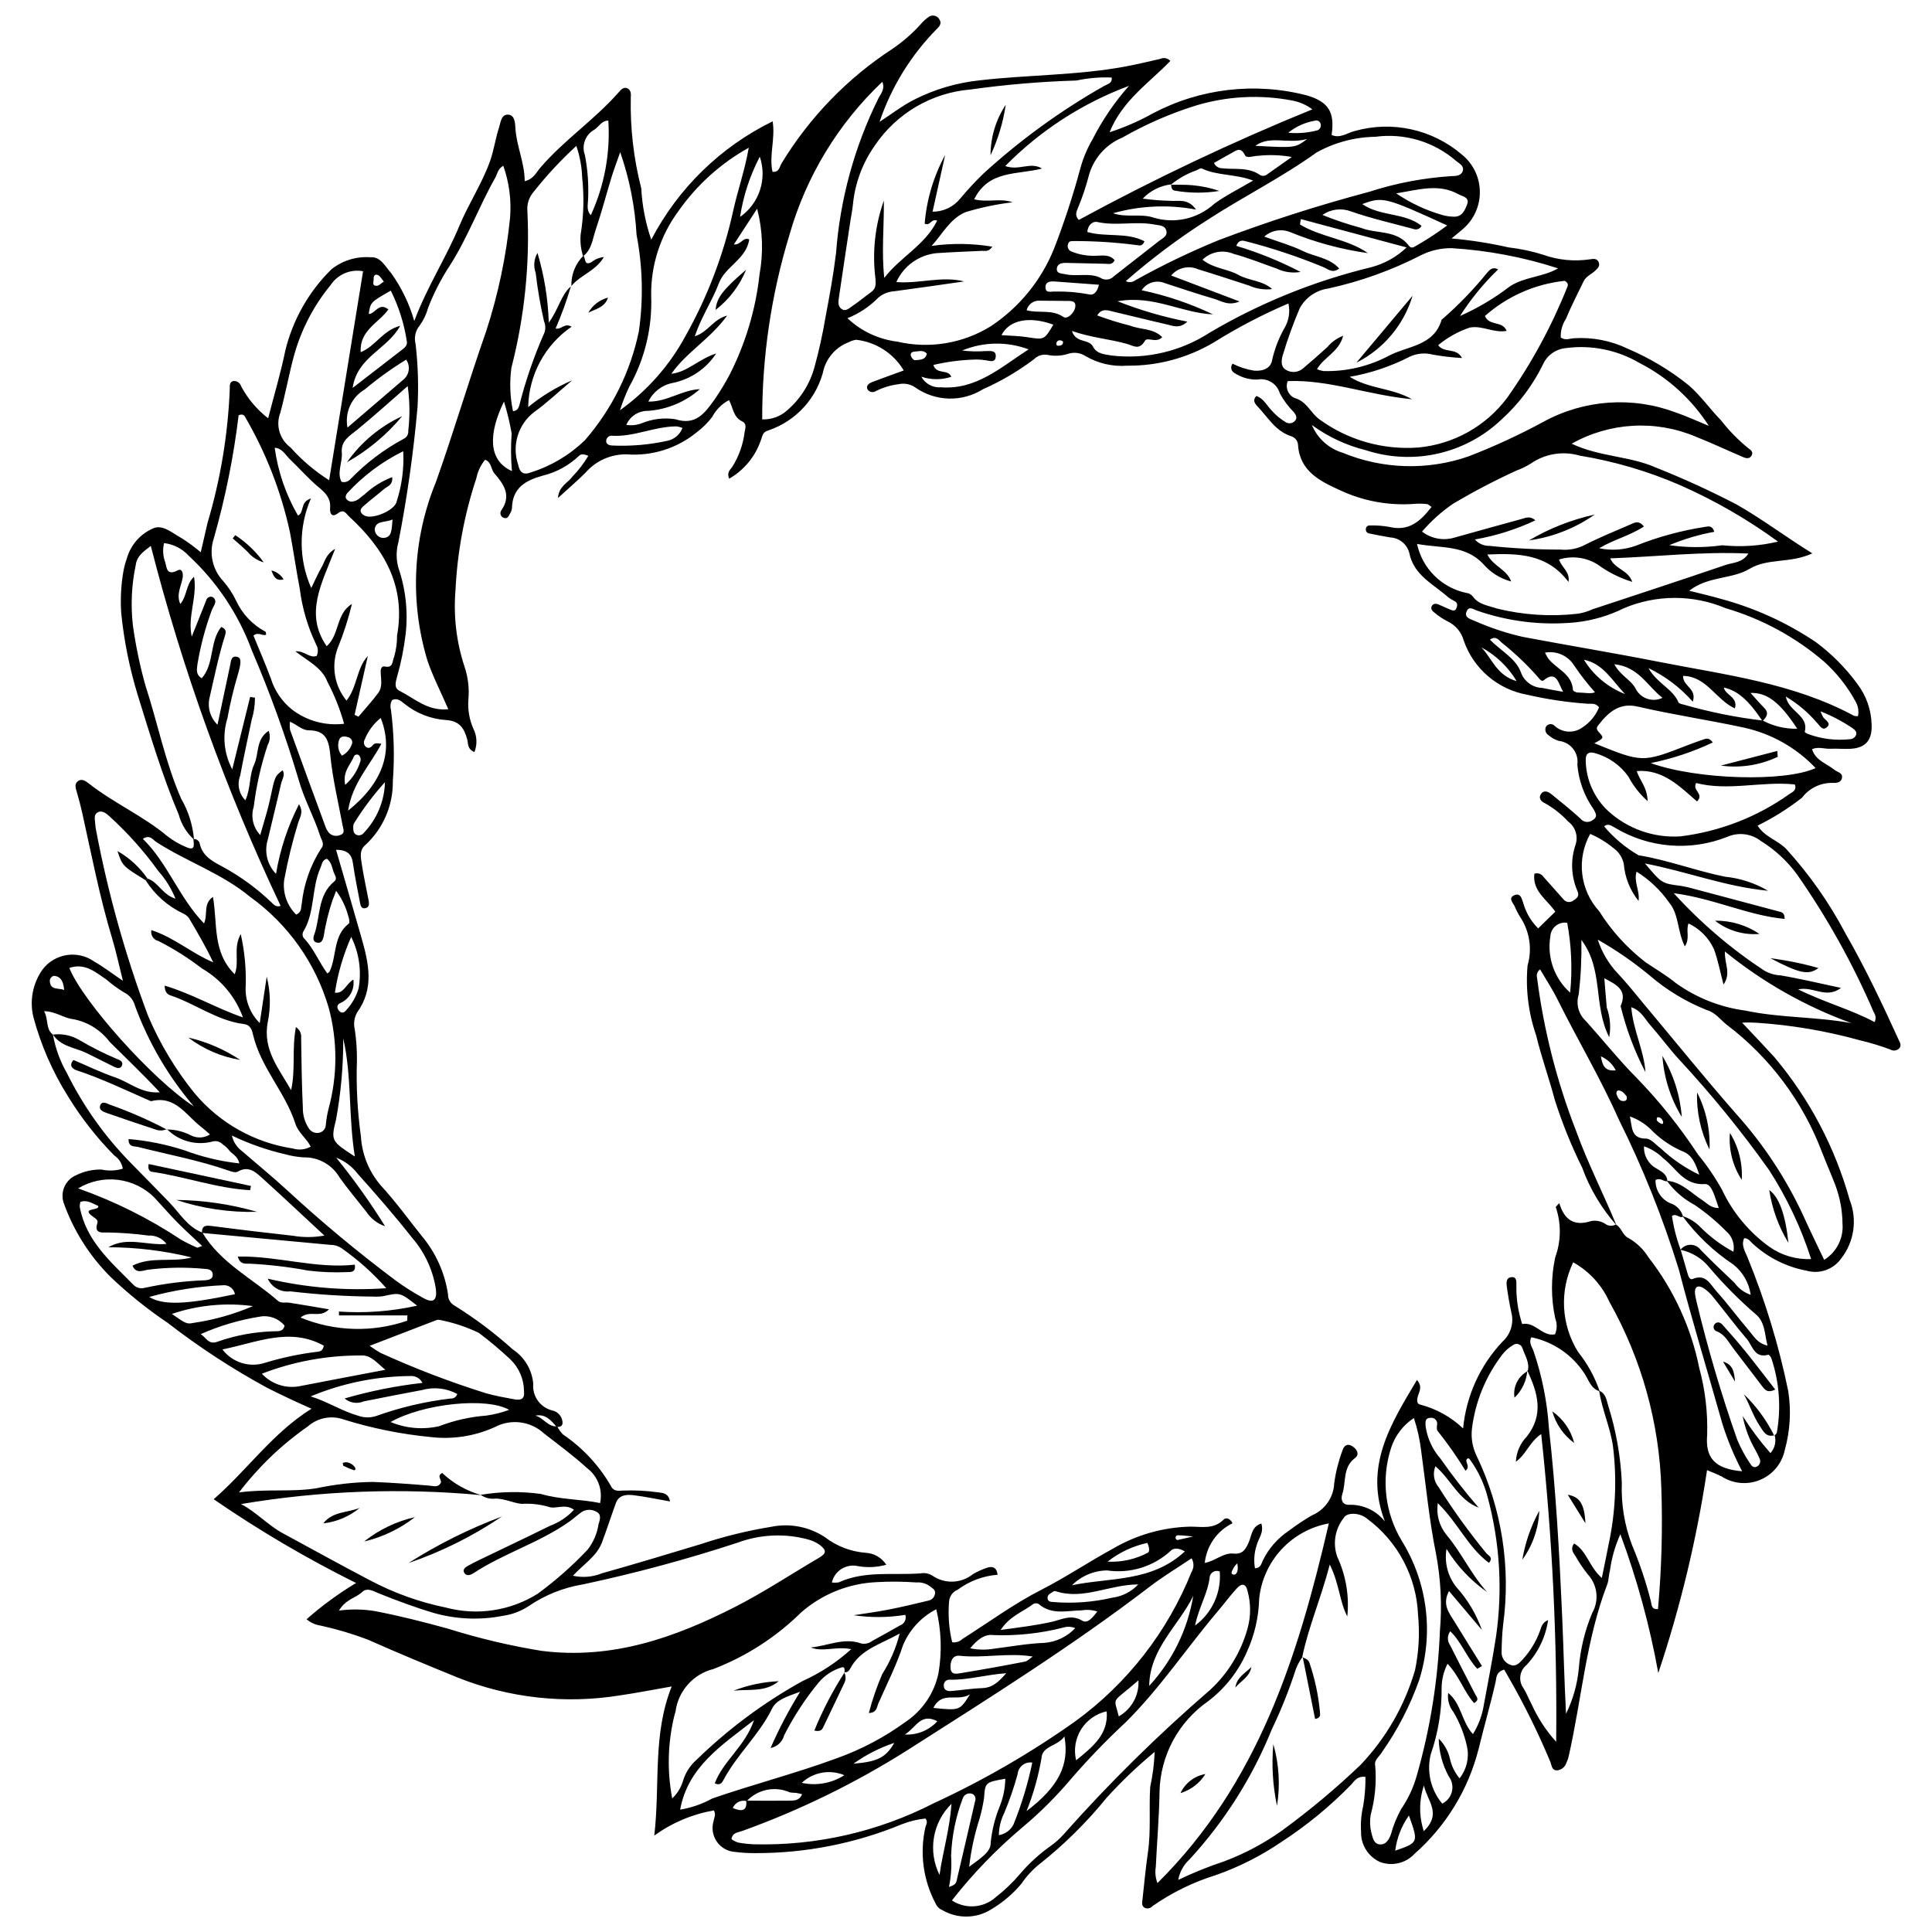<?xml version="1.0" encoding="UTF-8"?>
<!-- Uploaded to: ICON Repo, www.svgrepo.com, Generator: ICON Repo Mixer Tools -->
<svg width="800px" height="800px" version="1.1" viewBox="144 144 512 512" xmlns="http://www.w3.org/2000/svg">
 <defs>
  <clipPath id="a">
   <path d="m152 148.09h496v503.81h-496z"/>
  </clipPath>
 </defs>
 <g clip-path="url(#a)">
  <path d="m195.42 366.5c-1.961-1.762-3.363-4.055-4.047-6.598-4.371-10.328-7.559-21.07-10.895-31.766l0.004-0.004c-2.148-7.039-3.606-14.27-4.352-21.59-0.266-3.848-0.051-7.715 0.641-11.512 0.203-1.027 0.484-2.043 0.84-3.027 1.02-3.617 3.633-6.574 7.098-8.031 2.512-1.016 5.121 1.418 7.5 2.699 1.75 1.109 3.418 2.344 4.996 3.688 0.641-2.777 1.188-5.242 1.77-7.695v-0.004c3.457-11.578 5.445-23.551 5.922-35.625-0.016-0.875-0.086-1.906 1.043-2.066h-0.004c0.914-0.035 1.73 0.555 1.984 1.43 1.758 3.289 4.191 6.168 7.141 8.449 1.602-6.234 3.332-11.98 4.527-17.832v-0.004c1.977-8.219 6.223-15.723 12.254-21.652 2.91-2.316 6.59-3.453 10.301-3.184 2.789-0.227 3.969 2.531 5.602 4.301l-0.004 0.004c2.711 3.824 4.758 8.082 6.047 12.59 3.496-9.297 8.488-16.852 11.934-25.176 2.406-5.816 5.934-11.086 8.086-17.035 1.082-2.996 1.48-6.133 2.457-9.121 0.445-1.367 0.547-3.578 2.57-3.34 1.531 0.18 1.684 2.121 1.75 3.465 0.246 4.754 2.43 9.094 2.473 14.156 2.312-0.543 3.062-2.324 4.106-3.543 6.258-7.32 14.359-12.707 20.707-19.918 0.59-0.672 1.262-1.488 2.156-1.234 1.246 0.355 1.219 1.621 1.133 2.652l0.004-0.004c-0.164 8.066 0.77 16.117 2.777 23.934 0.246 4.637 1.137 9.219 2.652 13.609 7.102-13.617 18.375-24.609 32.172-31.359 0.738 4.754-1.004 9.047-0.039 13.363 1.762 0.234 1.867-1.371 2.422-2.266v-0.004c7.398-12.164 17.426-22.516 29.348-30.301 2.754-1.867 5.273-4.062 7.504-6.531 0.668-0.805 1.449-1.504 2.32-2.074 0.473-0.25 1.023-0.293 1.531-0.125 0.508 0.168 0.922 0.535 1.152 1.016 0.543 0.875 0.07 1.668-0.609 2.309-6.918 6.977-12.148 15.438-15.301 24.742 3.078-1.984 5.875-4.184 9.109-5.848 5.453-2.773 11.367-4.519 17.449-5.152 12.852-1.488 25.855-1.293 38.613-3.664 3.094-0.574 6.156-1.328 9.23-2.019v-0.004c0.906-0.426 1.988-0.203 2.656 0.551-5.574 5.809-12.672 10.402-16.094 18.891 4.004-1.293 7.867-2.981 11.535-5.035 12.52-6.59 27.047-8.273 40.742-4.727 5.754 1.711 7.441 4.41 6.562 10.488 2.207 0.988 4.074-0.504 5.992-1.012v0.004c9.961-2.863 20.691-0.523 28.559 6.227 2.797 2.273 4.508 5.621 4.711 9.223 0.207 3.602-1.113 7.121-3.633 9.703-0.934 0.957-2.039 1.75-3.852 3.285l-0.004-0.004c5.078 0.449 10.121 1.238 15.09 2.363 3.137 0.359 6.231 1.02 9.238 1.965 3.984 1.418 8.254 1.824 12.434 1.188 0.801-0.129 1.805-0.273 2.242 0.789 0.422 1.016-0.285 1.629-0.914 2.231-1.004 0.957-2.426 1.469-3.074 2.809-1.598 3.309-3.305 6.574-4.699 9.969l0.004-0.004c-0.965 1.457-1.445 3.18-1.371 4.926 1.172 0.879 2.387 0.273 3.555 0.207 4.914-0.309 9.824 0.656 14.254 2.805 5.793 2.469 11.219 5.723 16.125 9.676 3.203 2.785 5.578 6.266 8.523 9.258 2.144 2.762 4.602 5.269 7.316 7.473 0.555 0.355 1.227 0.879 0.883 1.707-0.441 1.059-1.406 0.969-2.207 0.633-4.191-1.773-8.305-3.742-12.535-5.406v-0.004c-10.691-4.562-22.895-3.894-33.023 1.809 7.484 3.523 15.32 3.234 22.297 6.312h0.004c7.297 2.902 14.441 6.172 21.41 9.797 6.688 3.797 12.781 8.43 20.059 12.949-5.844 2.746-11.727 1.168-16.664 4.121-4.668 2.793-10.898 1.848-15.961 5.789 3.07 0.781 5.727 1.363 8.324 2.133v-0.004c8.977 2.406 17.492 6.277 25.203 11.457 4.227 3.129 7.953 6.883 11.055 11.133 2.348 3.094 3.664 6.852 3.762 10.734 0.188 4.148-1.59 6.238-5.684 6.438-1.75 0.086-3.508-0.102-5.258-0.016-1.535 0.078-3.078-0.613-4.848 0.102 0.922 3.047 3.891 3.797 5.938 5.481 0.762 0.629 2.203 0.746 2.008 2.094-0.191 1.32-1.523 1.43-2.481 1.367l0.004 0.004c-3.191-0.074-6.219 1.391-8.141 3.941-3.652 2.852-7.59 5.324-11.75 7.379 1.855 3 5.285 3.84 7.555 6.164l0.004 0.004c6.144 6.738 11.41 14.23 15.664 22.297 5.231 9.098 9.738 18.582 14.082 28.133 0.359 0.789 0.922 1.613 0.25 2.41-0.633 0.668-1.652 0.797-2.43 0.305-2.625-0.969-5.309-1.781-8.031-2.426-8.934-2.477-18.098-4.035-27.352-4.644-1.281-0.086-2.562-0.094-3.844-0.02 3.219 3.434 5.934 6.262 8.574 9.164 9.266 11.027 16.062 23.918 19.926 37.793 2.055 5.195 1.211 11.086-2.219 15.492-2.055 2.949-5.758 4.262-9.215 3.273-5.367-1.004-10.34-3.516-14.34-7.234-0.617-0.582-1.109-1.391-2.191-1.375-0.883 2.008 0.363 3.652 1.012 5.363l-0.004 0.004c4.633 11.355 8.203 23.113 10.672 35.129 0.82 5.211 0.512 10.543-0.906 15.625-0.734 3.555-3.172 6.516-6.519 7.922-3.344 1.402-7.164 1.07-10.219-0.895-1.074-0.559-2.223-0.973-3.871-1.684h0.004c-2.738 18.266-7.062 36.258-12.922 53.773-2.258-12.535-5.621-24.848-10.051-36.785-1.395 3.078-2.328 6.352-2.773 9.707-0.344 1.172-0.277 2.477-0.711 3.602-5.621 14.664-6.762 30.332-10.199 45.484-0.152 0.68-0.383 1.34-0.688 1.965-0.379 1.012-1.305 1.719-2.383 1.82-1.41 0.039-1.402-1.184-1.766-2.16v-0.004c-3.293-7.898-7.094-15.578-11.379-22.988-0.328-0.625-0.707-1.223-0.895-1.547-2.211 0.668-2.008 2.125-2.258 3.231-1.352 5.977-3.082 11.863-4.512 17.809h-0.004c-2.727 10.754-8.641 20.434-16.965 27.77-2.336 2.527-5.981 3.383-9.199 2.16-3.125-1.434-5.09-4.598-4.981-8.035-0.148-2.273 0.039-4.559 0.562-6.777 0.422-2.551 0.621-5.133 0.605-7.715-2.043-0.32-2.949 1.035-3.742 1.996v-0.004c-5.617 5.777-11.859 10.906-18.617 15.289-5.352 3.644-11.152 6.578-17.262 8.727-6.004 1.855-11.688 4.637-16.84 8.238-0.48 0.547-1.242 0.742-1.926 0.496-1.043-0.48-0.797-1.43-0.707-2.266 0.461-4.18 0.848-8.371 1.449-12.531 0.828-5.746 0.234-11.531 0.598-17.297 0.664-3.055 1.059-6.156 1.18-9.277-4.551 3.754-8.82 7.832-12.777 12.207-5.305 6.535-11.32 12.461-17.93 17.676-1.77 1.441-3.312 3.133-4.586 5.027-2.254 2.691-4.945 4.981-7.961 6.777-3.949 2.508-8.969 2.602-13.008 0.242-0.797-0.32-1.434-0.941-1.773-1.73-3.332-6.234-4.289-13.465-2.695-20.352 0.176-0.637 0.707-1.238-0.008-2.195h0.004c-2.148 0.219-4.254 0.73-6.266 1.52-12.344 5.094-25.57 7.695-38.926 7.648-1.746 0.016-3.496-0.09-5.231-0.312-1.957-0.109-3.754-1.113-4.871-2.723-1.117-1.609-1.43-3.644-0.852-5.516 0.121-0.832 0.684-1.633 0.07-2.766-5.703 0.992-11.105 3.273-15.793 6.664 1.578-13.797-0.508-26.648 4.609-39.512-5.086 0.887-9.285 1.719-13.516 2.336l-0.004-0.004c-14.594 2.398-29.562 0.762-43.293-4.734-7.938-3.242-15.848-6.504-23.68-9.996h0.004c-4.082-1.551-8.27-2.797-12.535-3.731-1.379-0.195-2.676-0.777-3.738-1.684 4.074-3.594 8.465-6.809 13.125-9.602-13.09-6.5-25.699-13.918-37.738-22.203 8.945-7.785 15.629-17.582 25.922-23.988-4.168-1.844-8-3.637-11.773-5.551-9.227-5.016-18.031-10.766-26.336-17.199-5.363-3.609-10.41-7.668-15.09-12.129-5.606-5.566-9.883-12.328-12.516-19.773-0.918-2.965 0.59-6.133 3.469-7.289 2.051-1 4.309-1.492 6.59-1.438 1.871 0.406 3.816 0.328 5.648-0.234-0.234-1.426-1.051-2.688-2.25-3.488-4.672-4.734-8.789-9.988-12.266-15.66-4.109-6.531-7.211-13.645-9.199-21.098-1.027-4.344-0.133-8.918 2.457-12.551 3.254-4.269 9.305-5.195 13.684-2.094 2.394 1.359 4.59 3.066 7.602 5.106-1.078-4.293-1.816-7.816-2.856-11.254-3.297-10.902-5.445-22.07-7.906-33.164-0.418-1.879-0.91-3.742-1.453-5.586-0.305-1.043-0.699-2.164 0.281-2.898 0.969-0.727 1.938-0.152 2.828 0.551 6.606 5.215 14.43 8.613 20.914 14.039v-0.004c1.527 1.188 3.207 2.156 4.992 2.887 2.57 1.148 1.922-0.836 1.891-2.144v0.004c0.73-0.078 1.41 0.367 1.633 1.062 0.66 3.356 3.297 4.797 5.922 6.168l0.004 0.004c4.773 2.578 9.18 5.785 13.102 9.535 0.566 0.523 1.125 1.359 2.445 0.945-14.488-30.629-26.012-62.574-34.406-95.402-2.191 1.656-3.668 2.797-3.961 4.914v0.004c-1.137 5.309-1.398 10.77-0.785 16.164 0.75 5.375 1.859 10.691 3.324 15.914 3.25 9.953 5.231 20.285 9.457 29.977 1.934 3.32 3.098 7.031 3.414 10.859zm146.34 254.69c3.82 0.008 7.644 0.055 11.465 0.004 1.254-0.016 2.66 0.004 3.336-1.719-0.715-0.156-1.195-0.293-1.688-0.355h0.004c-0.52 0.004-1.039-0.035-1.551-0.117-3.918-1.75-8.512-0.82-11.441 2.312-1.516-0.406-3.094 0.379-3.688 1.832 2.555 1.066 3.824 0.703 3.562-1.957zm244.11-164.15c-1.012 0.168-1.816-1.051-3.141-0.312-0.062 2.617 1.441 5.019 3.82 6.106 1.703 0.512 3.016 1.871 3.477 3.586-0.984 0.535-1.809-0.996-2.938-0.16 0.449 3.059 1.223 6.062 2.312 8.957 0.578 1.988 1.16 3.973 1.73 5.961 0.238 0.828 0.566 2.133 1.457 1.758 3.516-1.473 4.691 1.504 6.277 3.254 3.035 3.348 5.695 7.031 8.652 10.453 1.23 1.426 2.195 3.359 4.887 3.949-0.828-3.281-0.605-6.266-3.234-8.41h-0.008c-4.328-3.742-8.367-7.812-12.074-12.172-1.934-2.461-4.672-4.156-7.734-4.797 0.633-0.844 1.629-1.34 2.684-1.332 1.055 0.008 2.043 0.512 2.664 1.363 2.906 2.984 5.938 5.848 8.961 8.719 1.066 1.477 2.562 2.59 4.289 3.18-0.445-3.18-2.102-6.066-4.625-8.051-5.203-3.457-9.758-7.801-13.461-12.832 1.805 0.57 3.441 1.582 4.762 2.945 2.574 2.598 5.523 4.797 8.746 6.523 0.391-2.027-0.344-4.106-1.918-5.438-2.555-2.594-5.356-4.93-8.367-6.977-2.914-1.543-5.434-3.738-7.367-6.414 3.91 0.348 6.426 3.246 9.457 5.191 1.211 0.777 2.184 2.062 4.316 2.051-0.992-2.734-1.805-6.461-3.644-6.344-5.637 0.363-7.602-4.184-11-6.769h0.004c-1.461-1.457-3.227-2.57-5.172-3.25-0.125 2.438 1.164 4.731 3.316 5.891 1.309 0.797 2.801 1.492 2.871 3.371zm25.27-122.09c2.812 1.496 5.965 2.246 9.148 2.172-4.594-7.008-7.992-9.625-12.375-9.484 1.266 1.395 2.379 2.711 3.59 3.93 1.395 1.406 0.68 2.461-0.43 3.516-3.723-5.566-6.594-8.055-10.234-8.871 0.34 2.019 3.836 2.477 2.918 5.527-5.086-2.336-7.481-8.52-13.723-8.621-0.09 2.824 3.738 3.277 2.566 6.848l0.004-0.004c-3.281-3.723-7.273-6.754-11.746-8.91 2.328 4.129 6.434 5.453 7.941 9.062 0.141 0.34 0.883 0.5 1.379 0.613v-0.004c6.859 1.977 13.871 3.391 20.961 4.227zm-156.77-142.09c-2.875 0.336-5.539 1.672-7.523 3.773 2.406 0.34 4.832 0.535 7.262 0.586 2.109 0.207 4.691-0.777 6.84 2.32-7.309-1.383-14.832-1.047-21.988 0.973 3.547 1.23 7.363 0.043 10.676 1.137 5.644 1.738 11.789 0.355 16.145-3.629 3.004-2.207 6.41-3.867 10.309-6.172-4.883-1.82-9.551-1.246-13.578-3.195-0.332-0.16-0.988 0.25-1.449 0.484-2.469 0.871-4.762 2.164-6.785 3.824zm159.8 331.61c0.238-0.25 0.621-0.461 0.695-0.754 1.176-6.555 0.699-13.305-1.395-19.629-0.102-0.422-0.668-1.125-0.84-1.074-3.711 1.062-4.188-2.406-5.711-4.18-3.074-3.57-5.875-7.375-8.852-11.031-0.738-0.969-1.641-1.801-2.664-2.465-1.422-0.848-2.363-0.359-2.219 1.441 0.094 0.691 0.223 1.379 0.387 2.059 2.969 12.387 6.566 24.609 10.785 36.625 0.93 2.258 2.094 4.414 3.473 6.426 0.367 0.668 0.891 1.129 1.668 0.812h0.004c0.41-0.168 0.727-0.504 0.879-0.918 0.152-0.414 0.121-0.875-0.086-1.27-0.34-0.797-0.723-1.574-1.148-2.332-1.598-2.758-2.719-5.766-3.309-8.898 2.188 3.461 4.644 6.742 7.348 9.812 1.168-1.293 1.586-3.094 1.113-4.769zm-46.238-11.766c-2.324-0.668-2.906-2.988-3.988-4.633l-0.004-0.004c-3.211-4.992-8.301-8.48-14.117-9.68-0.75 1.379 0.129 2.492 0.535 3.527 2.269 6.621 3.656 13.52 4.117 20.508 1.859 16.535 2.773 33.141 3.508 49.766 0.383 8.641 0.566 17.289 1.031 25.965 1.855-3.762 3-7.828 3.383-12 0.395-5.062 1.594-10.027 3.555-14.711 1.875-3.281 1.414-7.398-1.141-10.18-1.207-1.5-2.285-3.098-3.234-4.773-0.672-1.02-1.512-2.019-0.426-3.449 3.383 1.941 4.019 6.273 7.344 9.121 0.691-3.394 1.27-6.086 1.785-8.793 1.855-8.574 2.25-17.398 1.172-26.105-0.742-5.09-2.902-9.711-3.672-14.715 1.707 0.695 1.945 2.356 2.367 3.812h-0.004c2.117 6.672 3.348 13.594 3.656 20.586-0.219 5.633 0.703 11.254 2.707 16.527 2.031 4.816 3.699 9.781 4.984 14.848 0.219 0.859 0.082 2.281 1.891 2.098 0.949-10.582 1.246-21.215 0.891-31.836-0.492-17.398-5.219-34.414-13.77-49.574-1.984-4.438-5.348-8.113-9.59-10.484-3.668 7.602-3.188 16.547 1.266 23.715 2.512 3.129 4.457 6.668 5.75 10.465zm-370.32-42.059c4.848 8.051 13.254 12.164 20.031 18.082 0.836 0.73 2.027 0.352 3.051 0.508 3.34 0.508 6.668 1.105 10.488 1.75-2.438 2.488-5 0.059-7.539 2.188v-0.004c9.008 3.711 19.062 4.004 28.273 0.832l0.047-1.406h-18.141l0.008-1.02c6.941 0.48 13.914-0.043 20.707-1.559-4.504-3.535-4.5-3.508-8.977-2.516h-0.004c-0.867 0.121-1.746 0.156-2.621 0.109-7.359-0.055-14.711-0.52-22.02-1.383-2.508 0.297-4.918-1.062-5.961-3.363 10.285 2.418 20.879 3.269 31.418 2.527-3.535-4-7.531-7.566-11.902-10.633-0.875-0.578-1.906-0.879-2.957-0.859-11.332-1.035-22.668-2.09-33.996-3.16-0.051-2.102 1.148-2.019 2.762-1.809 7.113 0.93 14.234 1.77 21.363 2.562 2.754 0.477 5.57 0.457 8.316-0.055-5.777-5.359-10.945-10.242-16.223-15.004-1.859-1.68-3.75-3.672-6.766-1.918-0.59 0.344-1.73-0.059-2.539-0.34-7.769-2.707-15.855-4.188-23.801-6.203-0.938-0.238-2.66 0.121-2.551-2.113v0.004c5.027 0.426 9.992 1.43 14.793 2.981 4.684 1.766 9.57 2.934 14.547 3.473-0.461-2.106-2.055-2.496-2.816-3.621h0.004c-0.445-0.543-0.969-1.012-1.555-1.395-0.695-0.766-1.766-1.066-2.758-0.773-4.328 1.133-8.934-0.133-12.078-3.32l-0.078 0.109c2.277 0.008 4.516 0.559 6.535 1.609 1.594 0.785 3.477 0.676 4.973-0.285-1-0.859-1.621-1.453-2.301-1.973-4.016-3.043-6.824-8.43-13.234-6.856-0.145 0.035-0.336-0.078-0.496-0.145-6.391-2.789-12.672-5.84-19.32-8.023-1.211-0.398-2.059-1.371-0.82-2.731 3.742 1.582 7.363 3.352 11.145 4.648 3.731 1.281 6.926 4.332 11.719 3.906-4.516-4.856-8.941-9.031-13.25-13.328l-0.008 0.004c-2.352-3.156-5.809-5.316-9.676-6.047-2.434-0.23-4.59-2.059-7.719-2.117 1.23 2.285 0.363 4.688 2.324 6.203l0.012-0.035h-0.004c0.641 3.613 1.902 7.09 3.731 10.273 4.34 8.758 10.039 16.777 16.887 23.75 3.441 3.461 6.824 6.981 10.227 10.469 2.731 2.797 4.777 6.516 8.75 8.004zm170.06 116.47 0.117 0.113c0.082-0.676 0.141-1.691-0.805-1.332-2.348 0.723-4.441 2.102-6.027 3.977-3.555 4.32-6.621 9.016-9.152 14.008-0.449 1.723-1.852 3.035-3.602 3.363 2.258-5.148 4.879-10.129 7.84-14.91-3.535 1.293-6.289 2.113-7.43 4.449-3.34 6.84-9.094 11.969-12.699 18.59-0.434 0.797-0.895 2-2.496 1.215 2.281-5.988 8.078-9.832 10.391-16.723-8.73 6.773-17.473 12.402-19.562 23.703l-0.004 0.004c2.988-0.488 5.867-1.488 8.516-2.957 10.902-3.762 22.078-6.641 32.914-10.625h0.004c6.594-2.356 12.816-5.648 18.469-9.785 4.394-2.988 7.465-7.562 8.555-12.766 0.965-5.637 0.766-11.414-0.582-16.973-3.953 2.039-7.066 5.402-8.797 9.5-1.734 5.293-4.285 10.32-6.539 15.434-0.438 0.988-0.367 2.496-2.531 2.566v0.004c0.922-3.539 2.113-7.004 3.57-10.363 2.098-3.297 3.656-6.91 4.606-10.703-5.273 2.941-10.461 4.231-13.117 9.305-0.34 0.648-0.809 1.113-1.637 0.906zm181.07-79.938 0.133 0.145c0.547-2.238-0.754-4.074-1.406-6.027h0.004c-0.156-0.523-0.566-0.934-1.094-1.086-0.523-0.156-1.094-0.031-1.508 0.324-1.055 0.633-1.98 1.457-2.734 2.43-4.394 5.715-7.18 12.508-8.055 19.664-0.281 2.445 0.137 4.922 1.211 7.141 6.695 13.949 9.141 29.559 7.039 44.891-0.27 2.43-0.359 4.883-0.398 7.328h-0.004c0.031 1.457 0.969 2.742 2.348 3.219 1.371 0.613 2.344-0.488 3.16-1.332 2.023-2.191 3.598-4.762 4.633-7.562 0.41-1.027 0.488-2.25 2.191-2.973v0.004c-0.645 4.469-2.652 8.633-5.746 11.926-1.84 1.504-2.184 4.184-0.785 6.106 0.832 1.324 1.379 2.828 2.137 4.207 1.633 3.664 3.84 7.043 6.535 10.012 0.289-27.242-1.035-54.477-3.969-81.559-3.144 2.137-3.891 5.285-6.699 7.332h-0.004c0.105-2.488 1.129-4.848 2.867-6.633 4.652-5.887 2.898-11.684 0.145-17.555zm-253.45-287.29v0.004c-1.117 3.797-2.469 7.523-4.051 11.156 1.539 0.391 2.398-1.605 4.231-0.457v-0.004c-7.051 4.82-11.336 12.754-11.5 21.297 3.531-2.906 7.457-5.293 11.66-7.09-3.856 3.246-6.773 6.043-10.031 8.371h0.004c-4.328 3.273-6.047 8.969-4.254 14.09 0.363 1.977 1.41 2.707 3.348 1.934h0.004c5.359-1.691 10.254-4.609 14.293-8.516 7.152-8.223 12.078-18.141 14.297-28.812 1.234-8.512 1.031-17.176-0.598-25.621-0.422-7.477-1.879-14.855-4.336-21.922-0.945 2.715-1.691 4.66-2.301 6.648-1.434 4.688-2.668 9.438-4.242 14.078-0.809 2.383-1.012 5.148-3.301 6.852-0.574-1.828-0.797-3.75-0.652-5.656 0.828-5.012 0.969-10.113 0.414-15.16-0.09-2.867-0.609-5.703-1.543-8.414-4.152 3.801-7.984 7.934-11.465 12.359-1.121 1.363-1.664 3.117-1.508 4.879 0.684 13.98-0.746 27.984-4.231 41.539-0.527 3.836-0.383 7.734 0.418 11.523 1.262-0.148 1.414-0.859 1.664-1.5 1.625-6.422 3.773-12.699 6.426-18.766 0.582-1.102 0.629-2.41 0.133-3.555-0.973-4.242-1.711-8.535-2.215-12.855-0.633-1.742-0.453-3.672 0.484-5.266 1.785 6 2.793 12.207 2.992 18.469 2.641-3.559 3.172-7.258 5.859-9.602zm-112.22 156.94c2.852 0.879 3.91 4.25 7.434 5.336-1.094-2.707-2.648-5.203-4.59-7.383-3.785-5.25-8.109-10.086-12.898-14.438-0.895-0.781-2-1.789-3.262-0.973-0.977 0.633-0.566 1.902-0.52 2.918 0.035 0.699 0.133 1.395 0.293 2.078 3.172 16.664 7.769 33.023 13.734 48.902 3.144 7.383 7.301 14.289 12.355 20.52 6.598 7.856 15.836 13.035 25.98 14.574 1.582 0.488 3.297 0.316 4.75-0.488-1.125-2.231-3.309-3.699-4.055-6.043-2.668-8.359-9.18-14.887-11.223-23.57-0.277-1.176-0.566-2.637-2.504-2.887-7.086-0.91-12.816-5.402-19.434-7.598-0.836-0.277-1.434-0.926-1.516-2.578 7.207 2.125 13.562 5.938 20.77 8.43v0.008c-1.973-5.481-5.828-10.086-10.879-12.992-3.602-2.773-7.453-5.207-11.512-7.262-1.309-0.297-2.144-1.578-1.887-2.894 6.102 1.977 10.754 6.184 16.41 8.547-1.863-3.918-3.969-7.531-6.086-11.137-0.375-0.789-1.02-1.422-1.816-1.777-4.113-1.922-7.582-4.984-10.004-8.824zm88.48 163.4c-21.238-1.977-42.645-1.18-63.676 2.367 4.09 2.133 7.106 5.59 11.059 7.727 7.691 4.16 15.332 8.41 23.082 12.457 6.344 3.371 13.137 5.812 20.172 7.25 8.234 2.191 17.008 0.879 24.242-3.629 4.789-3.5 9.246-7.434 13.316-11.75 1.508-1.949 2.496-4.254 2.867-6.691 0.328-1.098 0.891-2.594-0.516-3.301v0.004c-1.234-0.75-2.793-0.723-4 0.07-1.129 0.816-2.156 1.766-3.293 2.566-7.902 5.57-17.316 8.332-25.367 13.641-0.695 0.457-1.793 0.828-2.367-0.062-0.613-0.945 0.254-1.543 1.031-1.969 0.918-0.504 1.848-0.992 2.793-1.445 6.297-3.039 12.621-6.023 18.887-9.121h-0.004c2.418-0.891 4.59-2.348 6.332-4.246-2.477-1.77-4.91 0.023-6.891-0.824-2.277-0.629-4.644-0.879-7-0.734-2.152-0.211-4.438-1.355-6.844-1.406h-0.004c-1.402 0.207-2.832-0.148-3.977-0.988 5.266-0.875 10.633-0.957 15.922-0.234 5.34 1.547 10.539 1.348 15.703 2.418h0.004c0.758-3.473-0.566-7.07-3.398-9.223-3.629-3.309-7.566-6.207-11.441-9.203h0.004c-3.562-3.305-8.832-3.981-13.109-1.68-5.316 2.394-11.184 3.297-16.969 2.609-7.836-0.758-15.57-2.32-23.082-4.668-3.231-1.133-6.82-0.438-9.398 1.816-6.969 4.856-13.137 10.77-18.289 17.527 7.441-0.988 14.008-0.039 20.582-1.109 4.894-1.043 9.879-1.602 14.883-1.668 5.023 0.188 10.086 0.578 15.125 0.992 0.969 0.078 2.059 0.543 2.82-0.637 0.535-0.832-1.203-1.895 0.445-2.727h-0.004c2.93 2.762 6.484 4.777 10.359 5.871zm217.66 42.812c-0.723 0.988-1.316 2.062-1.766 3.199-1.766 5.484-3.902 10.844-6.394 16.039-5.129 12.691-12.504 24.355-21.77 34.434-1.594 1.438-2.664 3.367-3.035 5.484 3.945-1.898 8.004-3.543 12.16-4.914 5.406-2.031 10.523-4.75 15.234-8.09 7.348-5.356 14.332-11.191 20.91-17.469 6.758-7.102 11.715-15.723 14.449-25.137 1-4.801 1.266-9.723 0.797-14.602-0.402-10.137-5.391-19.539-13.555-25.555-1.895-1.586-5.344-1.719-6.164-0.133-2.289 2.906-2.93 6.781-1.695 10.266 2.301 4.934 3.223 10.402 2.664 15.816-2.078-3.949-2.066-8.582-4.644-13.746-2.363 9.023-5.648 16.512-7.305 24.535zm-197.72-60.922c-1.48-1.707-2.922-3.488-5.621-2.953 2.141 0.516 3.281 3.008 5.781 2.836 0.402 0.766 0.902 1.473 1.488 2.109 5.234 3.535 9.598 8.215 12.754 13.688 0.676 1.473 1.98 1.305 3.16 1.219 3.152-0.125 6.309 0.035 9.434 0.48 1.184 0.129 2.707 0.238 3.062 2.402-3.422-0.602-6.449-1.254-9.512-1.633-1.91-0.234-3.984-0.215-4.836 2.102-1.266 3.441-2.379 6.941-3.668 10.375-1.383 3.68-4.844 5.738-7.695 8.84h-0.004c2.559 0.57 5.231 0.348 7.664-0.637 8.758-2.469 17.473-5.086 26.184-7.723h-0.004c6.141-2.047 12.438-3.594 18.824-4.625 4.875-0.973 9.934 0.02 14.086 2.75 3.109 2.402 6.856 3.844 10.77 4.152 2.246 0.105 4.301 1.285 5.516 3.176-2.469 0.688-5.059 0.809-7.578 0.348-3.086-0.66-6.129 1.27-6.844 4.34 0.602 0.09 1.219 0.082 1.82-0.023 7.004-3.184 14.5-1.82 21.781-2.391v-0.004c1.051-0.176 2.133 0.043 3.031 0.613 3.285 2.273 7.672 2.106 10.773-0.41 1.207-0.703 2.484-1.277 3.812-1.711 1.234-0.375 2.445-0.207 2.707 1.887-3.836 0.293-7.504 1.672-10.586 3.973-1.336 0.535-2.231 1.805-2.289 3.238-0.289 3.582-0.008 7.184 0.832 10.672 0.977 0.156 1.969-0.156 2.684-0.84 6.949-4.406 13.633-9.324 20.93-13.051 6.562-3.352 12.633-7.453 19.078-10.957h0.004c6.199-3.629 13.219-5.617 20.398-5.785 3.09-0.004 6.254 0.758 8.832-1.871 0.531-0.539 1.648-0.48 2.375 0.969v-0.004c-4.102 2.004-6.883 5.981-7.363 10.523 2.879-0.535 4.91-2.762 7.625-2.477 2.484 0.258 3.297-1.246 4.102-3.172 0.711-1.695 0.738-4.043 3.269-4.789 0.742 2.426-0.805 3.988-1.25 5.793v-0.004c-0.645 1.953-0.797 4.035-0.441 6.059 1.543-0.023 1.703-1.27 2.117-2.133v0.004c1.555-3.156 3.918-5.848 6.844-7.801 1.953-1.477 3.988-2.836 6.102-4.074 3.465-1.449 5.781-4.769 5.938-8.523 0.398-2.949 1.125-5.848 2.164-8.637 0.406-1.367 1.379-2.062 2.789-1.078 1.16 0.809 1.781 2.113 0.555 3.035-3.32 2.496-2.305 6.375-3.367 9.57-0.527 1.59 0.137 2.957 1.98 2.82l0.004-0.004c3.625-0.059 7.07 1.582 9.309 4.43-5.621-14.574 1.539-25.84 8.496-37.512 1.559 1.816 0.574 3.082 0.219 4.379-0.246 0.891-0.348 2.016 0.723 2.172 4.231 1.117 8.109 3.281 11.281 6.297 0.824-8.59 4.477-16.66 10.387-22.941 2.231-1.973 3.152-5.035 2.379-7.906-0.484-2.223-0.867-4.469-1.176-6.723-0.137-1.004-0.215-2.356 1.16-2.512 1.582-0.18 1.344 1.262 1.375 2.219-0.047 2.629 0.242 5.258 0.859 7.812 0.242 0.832 0.621 2.406 0.688 2.391 3.402-0.688 5.352 3.41 8.684 2.719 0.574-1.328 0.602-2.832 0.074-4.184-1.16-5.332-1.168-10.852-0.02-16.188 1.57-4.297 1.625-8.996 0.156-13.324-0.051-0.113 0.375-0.441 0.93-1.066 1.332 4.508 4.031 6.203 8.469 4.734 1.41-0.25 2.859 0.094 4.008 0.945 0.781 0.422 1.719 0.414 2.492-0.02 1.578 0.809 1.723 2.875 3.496 3.668v-0.004c2.125 1.238 3.914 2.984 5.203 5.078 6.688 8.598 11.285 18.633 13.43 29.312 1.559 5.754 2.262 11.703 2.09 17.656-0.543 6.25 2.125 9.059 9.262 9.688h0.004c-2.113-4.035-3.867-8.25-5.238-12.59-3.836-13.633-7.984-27.18-11.539-40.883-4.223-13.691-9.555-27.012-15.945-39.828-4.816-10.891-10.93-21.113-16.219-31.762-1.348-2.715-3.031-5.262-4.59-7.941l0.004-0.004c-0.723 0.496-1.051 1.391-0.82 2.234 1.777 13.863 5.238 27.453 10.305 40.477 3.082 8.57 7.254 16.664 10.719 25.066h-0.004c-3.945-4.465-7.019-9.625-9.062-15.223-2.863-5.789-5.285-11.785-7.25-17.938-1.508-5.746-3.547-11.32-4.938-17.086l0.004 0.004c-2.066-5.961-2.848-12.289-2.289-18.574 1.277-4.371 0.551-9.086-1.98-12.875-0.555-0.895-1.035-1.828-1.438-2.797-0.5-1.008-1.828-2.262 0-2.977 1.672-0.652 1.906 1.16 2.301 2.195h-0.004c0.723 2.512 2.074 4.793 3.934 6.629l4.539-4.43c-2.152-3.172-6.121-5.402-5.555-10.055 0.898-0.305 1.895 0.035 2.414 0.828 1.762 1.945 3.484 3.926 5.234 5.883 0.312 0.426 0.785 0.707 1.309 0.77 0.52 0.066 1.047-0.086 1.453-0.426 1.07-0.652 1.559-1.316 0.984-2.519-1.676-3.91-1.832-8.301-0.441-12.32 0.695-2.238-0.109-4.672-2.004-6.055-1.781-1.934-3.859-3.57-6.156-4.852-1.039-0.449-1.789-1.395-1.004-2.484 0.797-1.102 1.938-0.539 2.762 0.121 2.59 2.086 5.18 4.18 7.633 6.414 0.762 1.008 2.188 1.219 3.207 0.473 1.645-0.988 0.789-1.953 0.227-3.055-2.414-3.453-3.871-7.481-4.223-11.68 0.215-1.484-0.184-2.992-1.105-4.176-0.918-1.188-2.277-1.949-3.769-2.113-1.008-0.297-1.945-0.812-2.738-1.504-0.797-0.465-1.098-1.465-0.691-2.289 0.246-0.383 0.652-0.625 1.105-0.66 0.449-0.035 0.891 0.141 1.195 0.477 2.023 1.836 5.047 2.019 7.281 0.445 2.012-1.285 3.574-3.164 4.477-5.375-0.957-1.234-2.098-0.891-3.066-0.949-5.414-0.379-10.785-1.184-16.07-2.406-3.801-0.691-7.352-2.379-10.285-4.891-2.938-2.508-5.156-5.75-6.426-9.398-0.598-2.234-2.141-4.094-4.223-5.098-1.25-0.625-2.426-1.398-3.492-2.301-0.562-0.41-1.145-0.992-0.789-1.75 0.348-0.738 1.105-0.754 1.797-0.469 1.133 0.465 2.227 1.023 3.367 1.465 0.465 0.184 1.066 0.273 1.332-0.367 0.273-0.652 0.477-1.367-0.25-1.871-0.621-0.316-1.223-0.672-1.801-1.062-3.914-3.543-9.199-5.809-10.395-11.855-0.617-2.293-2.637-3.934-5.008-4.066-1.895-0.34-3.789-0.66-5.668-1.07-0.531-0.105-0.895-0.605-0.824-1.145-0.004-0.258 0.098-0.512 0.281-0.691 0.188-0.184 0.438-0.281 0.699-0.27 1.75-0.055 3.504 0.074 5.227 0.383 5.266 1.273 8.309-1.582 11.199-5.289-0.609-0.406-0.879-0.73-1.172-0.758-1.043-0.113-2.098-0.141-3.144-0.078-6.852 0.562-13.727-0.68-19.949-3.598-5.207-2.371-10.633-4.977-11.113-11.945-0.043-1.094-0.773-2.043-1.82-2.367-4.16-1.32-6.168-5.016-8.914-7.891-0.73-0.766-1.383-1.66-0.32-2.762 1.961 0.648 2.781 2.547 4.102 3.887h0.004c1.047 1.184 2.266 2.199 3.617 3.016 0.754 0.508 1.766 0.418 2.418-0.219 0.84-0.809 0.375-1.641-0.141-2.336v0.004c-1.484-1.48-2.746-3.168-3.754-5.004-0.723-2.602-3.32-4.211-5.973-3.703-2.121 0.051-4.207-0.539-5.984-1.691-0.461-0.211-0.797-0.625-0.91-1.117-0.113-0.496 0.008-1.012 0.332-1.402 1.785 0.906 3.699 1.531 5.676 1.844 2.387 0.195 4.516-0.609 4.832-2.981 0.668-2.891 1.746-5.668 3.199-8.254 1.195-1.969 1.582-4.32 1.082-6.57-6.828 2.922-13.422 6.363-19.723 10.293-6.953 4.137-14.91 6.281-23 6.195-3.879 0.301-7.754-0.598-11.102-2.578-1.344-0.855-3.004-1.07-4.523-0.578-1.672 0.539-3.453 0.66-5.184 0.355-1.387-0.352-2.859 0.055-3.867 1.07-4.195 3.172-8.742 5.848-13.555 7.973-2.695 1.691-5.832 2.551-9.012 2.473-3.184-0.078-6.269-1.094-8.879-2.918-1.301-0.914-2.926-1.234-4.473-0.887-2.094 0.25-4.125 0.867-6.004 1.82-0.367 0.25-0.82 0.336-1.254 0.234-0.43-0.102-0.797-0.383-1.008-0.773-0.391-0.984 0.531-1.57 1.367-1.887 2.738-1.039 5.5-2.019 8.277-3.035-2.699-4.547-7.379-7.559-12.633-8.137-0.691 0.113-1.355 0.336-1.973 0.66-3.129 1.195-5.539 3.758-6.543 6.953-1.699 7.703-7.324 13.945-14.809 16.438-1.57 0.438-1.492 1.645-1.965 2.734h0.004c-1.488 4.234-4.449 7.797-8.34 10.031-0.703-1.578 0.23-2.363 0.793-3.102v0.004c1.781-2.816 2.906-5.992 3.301-9.301 0.238-1.051 0.555-2.227-0.645-2.785-2.402-1.117-2.406-3.684-3.5-5.644h-0.004c-1.895 1.012-3.445 2.562-4.453 4.461-1.16 1.527-2.523 2.887-4.055 4.039-5.207 4.277-11.859 6.383-18.574 5.879-4.195-0.082-8.207 1.703-10.953 4.871-2.172 2.16-4.504 4.156-7.277 6.691 0.18-3.086 2.598-3.988 3.812-5.652v-0.004c1.613-1.664 3.031-3.512 4.219-5.508-1.18-0.516-1.957-0.523-2.453-0.023v0.004c-2.676 2.559-5.977 4.371-9.57 5.25-4.637 1.277-8.09 3.238-8.207 8.637h-0.004c-0.055 0.527-0.238 1.031-0.539 1.469-0.336 0.551-0.555 1.402-1.496 1.133h0.004c-0.441-0.098-0.801-0.414-0.953-0.84-0.148-0.426-0.074-0.898 0.207-1.254 2.711-3.941 0.574-6.894-1.887-9.742-0.945-1.094-0.727-3.027-2.465-3.59v0.004c-1.152 1.398-1.938 3.059-2.293 4.836-3.199 9.637-5.066 19.668-5.547 29.812-0.559 6.797 0.25 13.637 2.379 20.113 0.969 2.836 1.32 5.844 1.039 8.824-0.195 2.613 0.254 5.234 1.305 7.633 0.996 1.941 1.105 4.215 0.301 6.242-1.969-0.855-1.602-2.281-1.914-3.387-0.809-2.875-1.957-4.863-5.598-5.106h0.004c-4.055-0.266-7.922-1.785-11.078-4.344-0.906-0.727-1.895-1.602-3.238-0.949v0.004c-0.434 0.781-0.539 1.703-0.297 2.562 0.809 6.266 0.973 12.598 0.5 18.898 0.086 6.383-2.523 12.504-7.188 16.859-1.711 1.379-1.336 3.172-1.094 4.832 0.48 3.289 1.234 6.535 1.836 9.809 0.156 0.844 0.332 1.898-0.773 2.172-1.219 0.301-1.359-0.836-1.516-1.637-0.664-3.438-1.352-6.875-1.852-10.336-0.352-2.445-1.613-3.465-4.465-3.488 2.328 8.051 4.582 15.734 6.773 23.434 1.895 6.66 3.387 13.312-1.148 19.621v-0.004c-0.801 1.375-1.039 3.008-0.66 4.555 0.418 2.773 0.605 5.574 0.57 8.379-0.223 6.66 0.129 13.324 1.051 19.926 0.273 4.742 2.078 9.266 5.144 12.891 3.902 4.238 7.316 8.926 10.906 13.449 3.75 4.43 6.191 9.82 7.039 15.562-0.039 1.223 0.613 2.367 1.684 2.961 5.5 3.41 10.68 7.309 15.484 11.641 3.106 2.043 5.102 5.394 5.418 9.098-0.293 3.273 1.836 6.273 5.023 7.07 1.426 0.293 2.516 1.453 2.715 2.894 0.172 1.117-0.434 1.586-1.559 1.434zm168.29 34.852c-3.848 2.586-7.594 4.832-11.039 7.473-20.59 15.762-42.551 29.52-64.367 43.438-13.766 8.688-28.438 15.855-43.754 21.375-1.07 0.391-2.543 0.363-2.766 2.152 0.539 0.379 1.129 0.68 1.754 0.887 1.375 0.25 2.766 0.402 4.164 0.461 16.531 0.418 32.906-3.312 47.625-10.852 13.176-6.082 25.762-13.367 37.598-21.762 13.766-10.027 24.426-23.734 30.766-39.543 0.68-1.113 0.688-2.508 0.02-3.625zm-39.648-368.3c-6.461 1.691-14.137 0.328-17.961 8.145 3.59 0.918 6.934-0.387 10.156 0.797-4.227 0.5-8.402 1.375-12.477 2.617-4.144 1.762-6.074 5.812-8.992 8.949v-0.004c5.352-0.758 10.789-0.691 16.121 0.195-1.02 1.477-1.926 1.07-2.719 1.109-4.023 0.203-8.051 0.328-12.07 0.613h0.004c-4.672 0.461-8.738 3.383-10.66 7.664 6.289 0.469 11.953-1.672 17.973-0.176-6.387 0.91-12.367 1.797-18.359 2.586l0.004 0.004c-1.582 0.074-3.098 0.648-4.328 1.645-2.324 2.398-5.133 4.281-8.242 5.516 3.621 3.426 8.246 5.602 13.195 6.207 8.48 1.977 17.398 0.508 24.801-4.082 7.512-4.981 13.344-12.121 16.723-20.48 2.723-7.008 5.066-14.164 7.019-21.426 0.734-2.684 1.82-5.258 3.227-7.656 2.598-5.106 5.84-9.859 9.645-14.141-12.352 4.598-23.551 11.852-32.793 21.25 3.664 1.332 6.738-1.234 9.734 0.668zm-28.996 11.43c2.84 0.02 5.535-1.258 7.32-3.465 1.906-2.285 3.926-4.469 6.059-6.543 9.812-8.984 20.617-16.828 32.199-23.375 0.855-0.461 2.086-0.648 1.895-2.172-3.129-0.133-6.262 0.137-9.328 0.793-9.414 0.281-18.809 1.078-28.137 2.383-10.234 0.855-19.531 6.297-25.281 14.805-3.25 4.59-5.258 9.945-5.82 15.539-0.117 1.387-0.418 2.758-0.629 4.137-1.047 6.91-2.102 13.816-3.113 20.734-0.148 1.02-0.297 2.188 0.672 2.914 1.102 0.824 2.008-0.145 2.801-0.672 1.738-1.156 3.344-2.516 5.035-3.742 1.258-0.91 1.324-1.824 1.195-3.484l0.008-0.004c-0.906-7.008-0.148-14.129 2.211-20.785 0.086 6.801-0.648 13.582 0.117 20.48 4.234-5.527 10.852-8.711 14.016-15.168-1.66-0.625-1.777 1.508-3.316 0.793h0.004c0.516-6.375 2.367-12.57 5.426-18.188zm-157.32 370.72c3.141-0.422 6.328-0.383 9.453 0.125 6.527 1.234 12.945 2.883 19.344 4.637 8.141 2.562 16.457 4.539 24.879 5.91 18.711 2.371 35.258-3.461 51.316-11.652 7.602-3.879 14.766-8.621 22.137-12.953 2.078-1.223 2.168-1.961 0.371-3.418l0.004 0.004c-0.992-0.719-2.109-1.238-3.297-1.535-6.106-1.621-12.566-1.32-18.496 0.867-13.453 4.418-27.133 8.109-40.977 11.059-5.176 0.844-10.105 2.812-14.441 5.762-2.047 1.352-4.367 2.231-6.793 2.574-6.023 1.188-12.242 0.953-18.156-0.691-5.043-1.48-9.938-3.309-14.797-5.262-1.445-0.582-3.059-1.637-4.414-0.332-1.664 1.59-4.234 1.797-6.133 4.906zm317.07-288.92c-5.09 2.398-10.48 4.098-16.027 5.062 0.961 1.109 2.371 1.734 3.84 1.699 6.262 0.66 12.555 0.988 18.852 0.984 2.262 0.219 4.539-0.23 6.547-1.293 3.891-1.984 7.957-3.621 11.969-5.363 1.047-0.457 2.176-1.223 3.594 0.539-3.75 2.449-8.125 3.496-11.871 5.766v-0.004c3.25 0.684 6.625 0.449 9.75-0.676 5.848-2.332 11.941-3.996 18.164-4.961 0.871-0.121 2.031-0.582 2.594 1.277-4.086 0.75-8.086 1.941-11.922 3.547 4.66 0.668 9.387 0.676 14.047 0.023 4.945 0.512 9.938 0.184 14.77-0.973-8.086-5.898-16.781-10.914-25.941-14.949-8.508-3.699-17.441-6.328-26.598-7.832-4.426-1.293-9.199-0.52-12.988 2.109-1.184 0.738-2.441 1.355-3.754 1.832-5.715 2.613-11.289 5.527-16.703 8.723-3.109 2.106-5.918 4.617-8.359 7.469 2.477 1.902 5.719 2.484 8.699 1.562 5.875-1.664 11.77-3.277 17.656-4.898 1.133-0.312 2.297-0.898 3.684 0.355zm-288.08 50.055c-2.012-4.644-4.102-8.672-5.543-12.922h0.004c-4.719-15.582-3.91-32.316 2.285-47.371 4.68-13.176 8.617-26.578 13.246-39.766 3.207-9.809 5.344-19.938 6.371-30.211 0.379-4.66-0.234-9.348-1.801-13.754-1.469 0.816-1.551 2.16-2.141 3.199-4.305 7.609-7.309 15.898-12.039 23.273v-0.004c-2.305 3.512-4.227 7.262-5.738 11.18-0.461 1.688-1.219 3.281-2.238 4.699-1.125 1.344-1.527 3.144-1.086 4.84 0.652 5.574 0.824 11.191 0.52 16.793-1.066 12.016-2.762 23.969-5.074 35.809-0.609 2.203-0.609 4.531 0 6.734 1.934 5.644 2.594 11.648 1.926 17.578-0.453 3.824-1.215 7.609-2.273 11.312-0.32 1.34-0.957 2.934 0.691 3.758 3.957 1.973 7.379 5.402 12.895 4.852zm222.45-86.957c-0.703 1.762 0.133 3.758 1.879 4.492 3.223 0.918 4.207 4 6.547 5.66 7.578 5.512 16.863 8.148 26.207 7.441 9.371-0.867 17.934-5.672 23.555-13.215 6.461-9.148 11.812-19.027 15.949-29.43 0.199-0.418 0.176-1.035-0.742-1.523-7.84 0.836-15.227 4.094-21.133 9.32 1.168 2.766 4.644 1.172 5.754 3.949-3.441 0.621-6.5-1.523-9.781-0.879-3.059 1.027-5.894 2.609-8.371 4.672 1.66 2.207 4.82 0.539 6.332 3.394v0.004c-2.613-0.148-5.219-0.453-7.797-0.914-2.043-0.535-4.211-0.328-6.117 0.586-4.984 2.559-10.332 4.352-15.855 5.309 5.285 3.281 10.922 2.832 16.516 5.938-11.828-1.133-22.043-5.242-32.941-4.805zm10.898 302.72c-4.82 0.879-9.223 3.297-12.551 6.887-3.328 3.594-5.402 8.172-5.91 13.043-0.121 4.891-1.238 9.707-3.273 14.156-2.254 5.148-5.781 9.637-10.25 13.039-7.891 5.481-12.68 14.402-12.887 24.008-0.09 6.641-0.68 13.27-0.988 19.91v-0.004c-0.242 1.438-0.09 2.914 0.445 4.273 26.711-26.48 37.258-60.105 45.414-95.312zm135.74-141.91c-4.051 3.004-7.211-0.496-11.367 0.387 7.242 3.57 14.078 5.344 20.258 8.672 0.41-0.812 0.34-1.785-0.184-2.527-5.531-12.859-12.355-25.121-20.367-36.598-2.594-3.547-5.848-6.562-9.586-8.871-2.539-1.969-5.949-2.391-8.895-1.105-9.766 3.894-20.793 2.996-29.797-2.43-0.906-0.469-1.773-1.258-2.848-0.336 2.574 3.062 5.664 5.652 9.129 7.656 7.785 1.273 15.172 4.121 22.898 5.68 4.027 0.402 7.922 1.672 11.414 3.723-11.293-1.074-21.348-5.051-32.617-7.231 4.477 5.324 4.481 5.297 9.496 5.934h0.004c1.207 0.195 2.402 0.469 3.578 0.82 7.606 2.016 15.207 4.039 22.805 6.074 0.746 0.199 1.148 0.668 1.125 1.867-9.758-0.922-18.742-5.434-29.379-6.812h0.004c7.082 7.793 15.109 14.668 23.902 20.461 1.34 0.789 2.848 1.238 4.398 1.316 5.062 0.844 10.062 2.051 16.027 3.32zm-420.73-93.379c1.512 3.703 3.168 7.512 4.617 11.398 1.016 3.269 2.996 6.156 5.688 8.277 3.918 2.965 8.836 4.293 13.715 3.703-1.066-3.848-2.543-7.562-4.406-11.094-1.438-3.801-5.144-5.481-8.504-8.102 2.473-0.191 3.656 1.875 5.633 1.23 0.461-0.957 0.422-2.078-0.109-2.996-2.238-4.66-3.711-9.656-4.356-14.789-0.953-4.977-1.668-10.066-2.625-15.102-2.348-10.766-6.383-21.094-11.949-30.602-0.25-0.457-0.785-0.652-1.629-0.305h-0.004c-1.332 11.043-3.535 21.961-6.586 32.66-1.301 3.918-0.352 8.238 2.473 11.25 1.387 1.586 2.547 3.352 3.453 5.254 1.629 3.5 4.352 6.375 7.762 8.191 0.156 0.078 0.129 0.52 0.191 0.797-1.027 0.438-1.973-0.844-3.363 0.227zm425.22 21.363c0.266-1.301 0.051-2.656-0.598-3.812-2.172-4.008-5.016-7.613-8.406-10.66-7.594-6.508-16.48-11.332-26.078-14.148-8.641-3.641-18.391-3.629-27.02 0.043-3.93 1.945-8.164 3.195-12.52 3.688-8.91 0.91-17.91-0.148-26.363-3.098-0.957-0.332-2.066-1.234-2.695 0.137-0.762 1.66 0.844 2.094 1.887 2.516h0.004c4.152 1.852 8.477 3.297 12.91 4.312 12.016 2.273 24.086 4.254 36.082 6.617 17.609 3.473 35.613 5.586 51.777 14.324v0.004c0.336 0.066 0.68 0.094 1.02 0.078zm-68.965 59.219c1.074 3.324 2.867 6.363 5.258 8.906 2.406 2.531 4.57 5.297 6.816 7.981 8.195 9.785 16.215 19.723 24.625 29.316 7.262 8.07 13.266 17.188 17.816 27.043 1.742 3.883 3.629 7.699 5.488 11.621v0.004c3.301-2.051 5.176-5.773 4.856-9.648-0.039-3.496-0.691-6.957-1.922-10.23-1.129-2.934-2.402-5.816-3.539-8.746v-0.004c-5.062-13.332-13.766-24.98-25.121-33.613-1.773-1.359-3.109-3.367-5.438-3.984v-0.004c-5.512-2.199-10.621-5.301-15.117-9.172-4.289-3.551-8.879-6.719-13.723-9.469zm-345 23.18c0.98 0.625 1.52 1.758 1.383 2.918 0.098 6.117 0.152 12.238 0.449 18.348h0.004c-0.059 1.941 0.477 3.856 1.531 5.488 0.539 0.934 1.598 1.438 2.66 1.27 1.082-0.156 1.887-1.074 1.898-2.164 0.133-1.387 0.363-2.762 0.695-4.117 2.422-8.801 2.441-18.094 0.059-26.906-3.477-11.844-10.816-22.184-20.852-29.375-7.457-6.203-16.785-9.305-24.855-14.527-0.879-0.566-1.633-2.043-3.543-0.828 6.633 6.488 9.578 15.574 16.219 22.422 1.074-2.539-0.297-5.152 2.363-7.039 1.262 7.113-0.207 14.605 5.762 20.504 1.352-3.441-0.504-6.82 1.605-10.648v0.004c1.074 4.758 1.508 9.633 1.289 14.504-0.023 3.406 1.324 6.676 3.742 9.074l1.852-12.297c1.004 3.953 1.098 8.082 0.273 12.074-1.387 7.336 3.008 12.355 6.18 17.996 1.246-5.352 0.16-10.805 1.285-16.699zm318.61-200.81c-3.848 3.707-7.242 7.856-10.117 12.359 4.684-2.07 9.105-4.695 13.168-7.812 3.883-2.594 8.742-2.453 12.828-4.809l-0.004-0.004c-9.145-2.969-18.625-4.766-28.223-5.352-2.816-0.027-5.598 0.617-8.117 1.875-7.781 3.996-16.051 6.965-24.598 8.828-3.191 0.449-5.981 2.387-7.523 5.219-1.711 4.012-3.199 8.117-4.453 12.293-0.41 1.27-0.668 3.043 0.613 3.918l0.004 0.004c1.508 1.031 3.531 0.871 4.856-0.391 2.137-1.805 4.238-3.66 6.309-5.543h0.004c1.109-1.34 2.547-2.367 4.176-2.981-1.125 4.332-5.156 5.648-6.938 8.867 0.543 0.223 1.113 0.383 1.691 0.48 5.984 0.172 11.914-1.203 17.215-3.988 4.957-2.688 12.066-2.566 14.117-9.598 4.367-3.781 8.395-7.938 12.031-12.426 0.668-0.695 1.328-1.754 2.961-0.941zm-170.79 356.67c3.062-0.488 6.144-0.883 9.188-1.484 3.606-0.707 7.184-1.555 10.754-2.422 0.883-0.227 1.527-0.984 1.613-1.895 0.125-1.035-0.801-1.414-1.465-1.949-1.016-0.707-2.242-1.035-3.477-0.934-3.496-0.258-7.004-0.289-10.504-0.086-7.41 0.32-14.488 3.16-20.066 8.051-6.633 6.535-14.543 11.633-23.234 14.977-5.32 1.336-9.285 5.773-10.02 11.207-0.051 0.344-0.211 0.668-0.285 1.012-1.789 7.231-1.996 14.758-0.605 22.074 1.312-1.234 2.285-2.789 2.82-4.508 0.633-2.215 1.891-4.199 3.621-5.719 8.406-8.191 17.875-15.223 28.148-20.902 4.695-2.117 9.031-4.961 12.844-8.426-4.078-0.836-7.465 0.855-10.727-0.457 4.461-0.367 8.734-2.715 13.355-1.059v0.004c1.043 0.223 2.133-0.027 2.977-0.688 2.465-1.332 4.902-2.715 7.34-4.098 1.148-0.398 1.77-1.641 1.402-2.801-4.527 0.742-9.141 0.777-13.68 0.102zm26.023 75.578c3.617 2.391 8.391 2.039 11.617-0.855 2.352-1.824 4.504-3.887 6.43-6.156 2.383-2.793 5.098-5.281 8.094-7.402 1.285-0.906 2.457-1.957 3.5-3.133 12.066-13.59 25.02-26.363 38.777-38.234 4.785-4.41 8.23-10.074 9.949-16.348 0.879-3.211 0.875-6.598-0.008-9.809-0.488-2.242-1.656-2.059-2.852-0.762-1.777 1.922-3.332 4.047-5.027 6.047-8.25 9.719-15.297 20.391-24.426 29.445h-0.004c-5.109 4.75-9.957 9.777-14.52 15.055-3.938 4.668-8.273 8.98-12.961 12.887-6.832 5.769-13.055 12.227-18.57 19.266zm-201.45-334.91c1.281-3.215 2.562-6.43 3.844-9.645v-0.004c0.09-0.344 0.32-0.633 0.633-0.797 0.312-0.164 0.684-0.188 1.016-0.062 0.656 0.328 0.938 1.117 0.633 1.789-0.227 0.652-0.664 1.23-0.879 1.883h0.004c-1.691 4.59-2.941 9.332-3.742 14.156-0.191 1.477-0.426 2.742 1.121 3.719 3.445-3.852 2.023-9.695 5.191-13.621 1.453 0.582 1.246 1.5 0.992 2.301-1.691 5.332-2.789 10.809-4.043 16.25h0.004c-0.703 2.648 0.082 5.469 2.051 7.371 1.211-5.703 2.285-10.762 3.363-15.816 0.211-0.984 0.199-2.383 1.598-2.219 1.441 0.168 1.121 1.547 0.988 2.539h0.004c-0.172 0.855-0.391 1.699-0.656 2.531-1.086 3.691-1.973 7.434-2.66 11.215-1.402 4.516-0.945 9.402 1.27 13.578l4.742-19.199 1.277 0.211v0.004c0.012 1.977-0.285 3.941-0.867 5.828-1.027 4.965-2.133 9.91-3.066 14.895-0.855 2.242-0.305 4.777 1.402 6.465 1.473-3.356 0.988-6.68 2.332-9.547 1.312-2.805 0.379-6.602 3.836-8.879v0.004c0.473 1.234 0.375 2.617-0.273 3.773-1.77 5.316-3.004 10.801-3.688 16.363-0.828 2.625-0.172 5.492 1.719 7.492 0.934-3.352 1.922-6.32 2.574-9.359 1.324-6.172 1.25-6.188 3.348-7.805 0.781 1.27-0.129 2.375-0.383 3.496-1.117 4.949-2.359 9.871-3.519 14.812h0.004c-1.02 3.215-0.188 6.723 2.16 9.141 1.07-6.422 3.121-12.641 6.086-18.434 1.309 2.023 0.234 3.43-0.211 4.875-1.535 5.004-2.777 10.098-3.723 15.246-0.402 3.363 0.773 6.723 3.184 9.102 1.594-0.656 1.223-1.887 1.477-2.828h0.004c0.539-5.223 2.297-10.246 5.137-14.664 1.035-1.188 0.07-2.32-0.281-3.426-1.598-5-4.238-9.691-5.629-14.656-3.477-11.711-7.637-23.211-12.453-34.441-3.523-9.57-9.266-18.172-16.75-25.105-1.699-1.852-4.008-3.031-6.508-3.328-0.406 1.699-0.297 3.477 0.32 5.109 0.406 1.715 0.504 3.539 3.277 2.125 1.289-0.656 1.516 0.953 1.32 2.016-0.41 2.234-1.73 4.391-0.617 6.887 1.867-2.176 1.461-5.277 3.644-7.211 0.918 5.418-1.793 10.473-0.605 15.871zm151.18-57.582c2.473 0.102 4.887-0.789 6.699-2.473 3.465-2.996 5.957-6.965 7.156-11.387 1.191-4.34 2.164-8.73 2.906-13.168 1.07-5.641 2.102-11.281 2.797-16.973h0.004c1.055-14.332 4.891-28.316 11.289-41.184 0.633-1.141 1.746-2.438 0.977-4.273-11.695 11.07-20.199 25.082-24.613 40.566-4.832 15.844-7.262 32.324-7.215 48.891zm-108.02 78.289 1.016 0.508c1.766-2.098 3.637-4.113 5.258-6.316 1.219-1.66 0.664-3.719 0.637-5.625-0.012-0.781 0.262-1.539 1.086-1.363 2.309 0.492 1.938-1.457 2.477-2.551h-0.004c0.535-1.848 0.797-3.762 0.785-5.684 2.359-13.168-3.481-23.023-12.703-31.508-0.812-0.746-1.359-2.106-2.957-0.875-1.625 1.25-2.207 0.098-2.086-1.414 0.207-2.633-1.305-4.043-3.168-5.59-2.68-2.231-4.973-4.914-7.508-7.324-1.203-1.145-2-2.891-4.012-3.023v-0.004c0.863 6.336 2.961 12.441 6.176 17.973 1.789-0.844 0.406-3.562 3.43-4.535h-0.004c-3.305 7.574-3.273 16.195 0.09 23.746 1.062-2.168 1.809-3.934 2.769-5.566 0.832-1.418 1.066-3.391 3.562-4.816-3.527 9.121-8.207 17.148-2.246 25.797 3.457-3.039 2.414-8.586 6.699-11.207v-0.004c-0.961 3.996-2.223 7.914-3.781 11.715-1.758 4.727-0.867 10.027 2.34 13.914 2.91-3.711 2.602-8.512 5.644-11.828zm325.11 59.664c0.086 4.82-0.148 9.645-0.703 14.438-0.801 2.535-0.047 5.309 1.93 7.09 4.547 5.062 8.801 10.41 13.598 15.219l0.004 0.004c5.957 6.172 11.328 12.891 16.039 20.066 2.398 2.918 4.531 6.047 6.371 9.344 2.84 6.059 7.184 11.289 12.617 15.191 3.219 2.266 7.098 3.398 11.027 3.219-2.668-8.324-6.418-16.262-11.16-23.609-7.293-10.258-15.25-20.035-23.816-29.262-2.723-2.961-5.094-6.242-7.762-9.254-1.379-1.555-2.285-3.723-4.926-4.609 0.52 6.215 3.383 11.449 3.758 17.207v0.004c-2.894-5.555-5.106-11.438-6.582-17.52 1.84-4.156-0.922-5.598-4.316-7.367 0.242 2.945 0.422 5.359 0.645 7.769l0.004-0.004c0.902 2.516 1.125 5.223 0.641 7.852-4.305-8.5-1.402-17.844-7.367-25.777zm-74.355-191.03-0.223 1.434c5.606 3.41 12.551 3.777 18.012 7.586-7.062-0.984-13.973-2.848-20.566-5.551-2.34-0.965-5.027-0.512-6.914 1.176 3.914 1.43 7.258 2.356 10.32 3.852 3.102 1.516 6.941 1.703 9.543 4.613-1.824 1.391-2.996 0.117-4.164-0.371-6.617-2.734-13.422-5.008-20.355-6.801-0.98-0.258-2.043-0.605-2.762 1.16 5.891 1.762 11.598 4.074 17.047 6.914-2.16 0.363-4.379 0.051-6.356-0.898-3.797-1.324-7.535-2.859-11.406-3.898-2.809-1.176-6.047-0.566-8.234 1.551 3.043 2.398 6.606 2.394 9.465 4 2.848 1.598 6.441 1.461 9 3.781h-0.004c-2.078 0.262-4.191-0.059-6.102-0.926-4.488-1.449-8.965-2.941-13.48-4.305-2.488-1.125-5.426-0.457-7.184 1.637l18.121 6.879c-3.004 1.27-4.856-0.16-6.793-0.723-4.363-1.27-8.672-2.719-12.992-4.133v0.004c-2.234-0.949-4.828-0.156-6.152 1.879 6.527 1.371 12.867 3.516 18.887 6.387-8.199-0.305-15.695-5.188-25.273-3.469 5.988 2.367 12.18 4.176 18.5 5.402-2.086 1.961-3.805 1.109-5.402 0.746-4.781-1.086-9.531-2.305-14.309-3.414-1.383-0.32-2.957-0.977-4.18 1.016v0.004c2.856 1.07 5.769 1.977 8.73 2.711 2.727 1.098 6.098 0.629 8.492 3.047-1.605 1.727-3.918-0.172-4.59 0.984-1.512 2.59-3.047 1.281-4.84 0.781-4.609-1.289-9.418-1.625-14.5-3.41 1.066 3.379 4.484 1.973 5.621 4.195 0.977 1.91 3.059 2 5.004 2.332l-0.004-0.004c9.121 1.051 18.324-1.125 26.008-6.148 13.281-7.812 27.645-13.625 42.625-17.246 3.543-0.918 6.797-2.731 9.449-5.258zm76.691 162.93c-1.805 3.234-2.543 6.957-2.113 10.633 0.426 3.68 2 7.133 4.496 9.867 3.25 5.172 7.387 9.73 12.219 13.469 2.734 1.867 5.633 3.535 8.199 5.641l-0.004-0.004c5.434 3.871 11.727 6.352 18.34 7.227 9.207 1.953 18.715 1.594 28.094 3.32-12.16-4.41-23.496-10.828-33.535-18.988-0.129 3.391 1.723 5.715-0.367 8.762-0.914-3.465-1.48-6.477-2.512-9.32h-0.004c-1.359-3.023-3.762-5.461-6.766-6.867-0.746 1.996 0.465 3.965-0.969 6.07-2.008-3.965-1.539-8.473-4.129-11.574l0.004 0.004c-2.309-3.297-5.254-6.094-8.668-8.227-0.812 2.699 0.906 4.984 0.527 7.758-2.254-2.809-3.621-6.227-3.918-9.816-0.348-1.707-1.336-3.215-2.762-4.215-1.859-1.527-3.926-2.785-6.133-3.738zm-28.68 220.53-1.254 0.727c-2.773-2.961-4.152-7.043-7.148-9.949h0.004c-0.824 1.098-0.844 2.602-0.043 3.719 2.211 4.367 4.426 8.73 6.688 13.07 0.395 0.758 1.133 1.387-0.336 2.246-2.691-2.992-3.891-7.137-7.043-10.414h0.004c-1.02 1.984-1.555 4.176-1.57 6.406 0.059 5.977-0.91 11.914-2.871 17.562-1.145 4.598-0.016 9.465 3.035 13.09 1.289-0.625 2.231-1.797 2.566-3.191 0.336-1.395 0.031-2.867-0.832-4.012-1.691-3.074-2.606-6.516-2.664-10.027 1.445 1.434 2.465 3.238 2.941 5.215 0.418 1.953 1.301 3.777 2.574 5.32 1.867-2.348 2.598-5.398 2-8.336-0.699-3.25-1.914-6.363-3.606-9.223-1.141-1.43-1.648-3.266-1.402-5.082 3.547 2.918 3.512 7.637 6.562 10.91 1.281-2.059 2.195-4.324 2.691-6.699 1.168-6.426 2.461-12.832 3.445-19.285v-0.004c1.758-12.328 0.984-24.883-2.266-36.902-0.93-3.559-2.519-6.91-4.684-9.883-0.277-0.387-0.582-0.387-0.859-0.043-0.418 0.926 1.074 1.863-0.293 3.035-2.242-3.668-4.711-7.191-7.391-10.551-0.281-0.305-0.215-1.012-0.164-1.516v-0.004c0.137-0.52-0.004-1.074-0.367-1.469-0.367-0.398-0.906-0.582-1.438-0.484-1.57 0.074-1.23 1.391-1.195 2.371l-0.004-0.004c0.473 3.137 1.832 6.066 3.926 8.449 3.141 4.496 6.512 8.824 10.102 12.973-5.348-2.012-7.356-7.504-11.449-10.953v-0.004c-0.766 1.875-0.43 4.019 0.875 5.57 3.828 6.07 8.031 11.891 12.59 17.438 0.496 0.676 2 1.078 0.719 2.59-5.508-4.074-8.219-10.621-13.562-15.836l0.004-0.004c-0.461 3.039 0.402 6.125 2.363 8.492 3.941 4.68 6.5 10.445 10.707 15.078-4.328-3.031-7.992-6.922-10.754-11.426-0.617 3.598 0.34 7.289 2.625 10.141 2.973 3.301 5.269 7.156 6.754 11.344l-8.727-10.324c-1.902 3.652 0.094 5.871 1.508 8.191 2.391 3.91 4.824 7.793 7.238 11.688zm-17.215-297.37c0.688 3.176 2.273 6.086 4.574 8.387 2.297 2.297 5.211 3.883 8.387 4.57 0.691 0.051 1.336 0.379 1.781 0.914 1.551 2.223 4.125 2.449 6.402 3.242 6.977 1.727 14.207 2.199 21.348 1.395 1.383-0.195 2.731-0.598 3.996-1.184 11.77-3.898 23.551-7.75 35.285-11.754 1.945-0.664 4.441-0.516 6.047-3.023-12.473-0.578-24.371 0.855-36.625 1.27 1.293 2.941 4.703 3 5.844 6.238h-0.004c-3.293-1.012-6.394-2.566-9.172-4.606-3.055-1.914-6.789-2.394-10.227-1.324 0.719 2.203 2.938 3.203 2.508 5.949-5.617-7.457-13.254-7.637-21.508-7.277 1.57 3.172 5.133 3.875 6.312 7.152h-0.004c-2.863-0.754-5.43-2.356-7.367-4.598-4.82-5.152-11.051-4.152-17.578-5.352zm-77.172-69.656c0.805 0.438 1.793 0.352 2.508-0.215 7.152-3.988 14.535-7.539 22.109-10.641 13.062-4.941 26.367-9.215 39.867-12.801 7.121-2.309 14.504-3.711 21.977-4.172 1.16 0 2.644-0.133 2.891-1.617 0.188-1.145-1-1.73-1.797-2.379-5.887-5.117-13.691-7.457-21.422-6.422-5.445 0.086-10.785 1.508-15.551 4.141-9.25 6.652-19.434 11.715-28.945 17.891v0.004c-7.613 4.844-14.848 10.266-21.637 16.211zm76.336 301.3c-2.848 1.879-4.977 4.668-6.035 7.91-2.688 8.266-1.633 17.293 2.883 24.719 6.793 11.035 8.453 24.477 4.551 36.832-2.398 6.766-5.707 13.172-9.828 19.047-0.684 1.188-2.172 2.102-1.816 3.641 0.367 4.363-0.039 8.754-1.195 12.977-0.266 1.559-0.215 3.152 0.152 4.691 0.383 1.293 0.574 3.031 2.273 3.176 1.621 0.137 2.383-1.273 2.918-2.613 0.625-2.352 1.543-4.617 2.723-6.746 1.879-2.738 3.285-5.769 4.168-8.969 3.555-12.453 5.602-25.285 6.106-38.227 0.586-6.824 0.242-13.699-1.027-20.434-1.809-8.953-2.656-18.02-3.906-27.039-0.344-3.047-1-6.055-1.965-8.965zm78.168-262.93c-4.539-7.078-10.871-12.828-18.352-16.66-5.93-3.488-12.863-4.875-19.68-3.938-2.617 0.293-4.887 1.953-5.949 4.367-2.695 5.496-6.414 10.43-10.957 14.535-4.699 4.481-10.523 7.602-16.855 9.035-6.332 1.434-12.934 1.125-19.105-0.891-5.156-1.273-10.012-3.543-14.297-6.68 1.488 3.559 4.496 6.262 8.191 7.367 10.605 4.367 22.445 4.711 33.285 0.961 6.844-2.641 13.508-5.719 19.957-9.215 10.742-5.856 23.504-6.754 34.965-2.453 2.941 1.016 5.758 2.332 8.797 3.57zm-254.43-73.715c-7.371 4.102-13.719 9.812-18.57 16.707-4.836 6.488-7.398 14.391-7.293 22.484 0.332 8.438-1.68 16.801-5.816 24.164-0.957 2.012-1.773 4.09-2.449 6.215 7.211-5.152 13.148-11.883 17.363-19.68 5.828-10.367 10.086-21.539 12.633-33.156 1.184-5.383 3.059-10.609 4.133-16.734zm149.36-10.172c-1.555-1.156-3.352-1.949-5.254-2.32-8.633-1.664-17.543-1.18-25.945 1.414-6.668 2.106-13.09 4.922-19.156 8.395-4.457 1.836-7.781 5.676-8.957 10.348-0.711 2.707-1.602 5.359-2.668 7.941-0.395 1.105-1.195 2.152 0.086 3.523v0.004c20.074-10.906 40.738-20.688 61.895-29.305zm-251.57 42.902c-3.348-0.617-6.738 0.832-8.609 3.676-4.344 5.293-7.574 11.406-9.496 17.977-1.477 5.215-2.394 10.582-3.816 15.812h0.004c-1.305 3.324-0.203 7.109 2.676 9.223 2.992 3.363 6.441 6.289 10.246 8.699zm-34.777 229.05c0.387 1.707 1.395 3.215 2.824 4.231 3.953 3.441 8.023 6.754 11.875 10.301v0.004c9.125 8.418 18.676 16.363 28.613 23.805 2.394 1.762 4.914 3.356 7.527 4.769 2.496 1.379 3.57 0.598 3.246-2.332-0.762-5.047-2.941-9.777-6.281-13.641-4.594-5.836-9.484-11.445-14.438-16.984-1.473-1.93-3.449-3.414-5.715-4.293 4.695 5.785 9.023 11.855 12.961 18.18-2.031-0.68-3.777-2.023-4.957-3.816-2.371-3.027-4.856-5.969-7.098-9.09h0.004c-1.969-3.398-5.641-5.453-9.566-5.348-1.566-0.098-3.117-0.355-4.629-0.762-4.961-1.137-9.777-2.824-14.367-5.023zm361.07-103.96c12.754 5.172 12.754 5.172 24.734 0.512 1.469-0.57 2.949-1.105 4.445-1.598 0.656-0.215 1.367-0.281 2.227 0.879v-0.004c-5.242 2.484-10.766 4.32-16.453 5.465 12.371 4.453 35.688 5.047 43.695 1.32v0.004c-5.078-5.356-11.637-9.074-18.84-10.684-9.398-2.039-18.922-3.434-28.277-5.602-4.527-1.051-7.477 1.008-10.531 4.992-0.496 0.648-0.418 1.09 0.168 1.73 1.445 1.578 1.387 1.629-1.168 2.981zm14.129 15.348v-0.004c-2.074-1.844-3.797-4.043-5.094-6.496-2.137-3.023-5.25-5.219-8.816-6.215-1.809-0.531-2.602 0.18-2.492 2.106 0.121 4.965 2.215 9.68 5.812 13.102 5.211 4.82 12.172 7.293 19.258 6.84 10.445-1.281 20.406-5.152 28.973-11.266 0.762-0.488 1.98-1.004 1.352-2.5-8.797-0.906-17.609 1.832-26.148-0.379-1.098 2.09 2.231 2.742 0.254 4.891-4.606-3.973-9.012-8.59-15.973-8.055 0.699 2.441 2.762 4.172 2.875 7.973zm-264.82-105.89c4.977 0.102 8.965-3.129 13.641-3.289-3.824 3.367-8.648 5.387-13.73 5.742-2.492-0.043-4.762 1.422-5.754 3.711 1.418 0.23 2.867 0.066 4.195-0.469 2.781-1.125 5.812-1.477 8.777-1.027 5.469 1.758 7.828-1.641 10.406-5.203h-0.004c1.488-2.156 2.844-4.394 4.066-6.711 4.195-8.285 6.863-17.262 7.871-26.492 1.051-5.773 0.832-11.703-0.645-17.379l-6.168 9.477c1.926 0.164 2.406-2.066 4.074-1.352-0.727 5.246-6.371 7.164-8.035 11.617-1.727 4.621-4.598 8.754-6.391 14.07 3.613-1.156 4.793-4.484 8.586-5.492-4.543 6.25-10.828 9.727-14.789 15.426 4.305-0.469 7.137-3.863 11.883-5.379l-0.004-0.004c-2.648 4.043-6.801 6.856-11.535 7.816-2.809 0.535-5.199 2.367-6.445 4.938zm-73.859 250.23c0.93 0.684 1.902 1.312 2.906 1.883 9.055 4.117 18.352 7.68 27.84 10.66 2.508 0.719 5.094 1.176 7.664 1.645 1.594 0.289 2.758-0.055 2.492-2.152v-0.004c-0.012-3.176-1.309-6.211-3.594-8.422-2.664-2.496-5.461-4.848-8.379-7.047-3.332-1.602-6.859-2.762-10.492-3.449-0.352-0.043-0.707 0.02-1.02 0.18-5.492 2.106-10.977 4.223-17.418 6.707zm-46.598-63.461c-6.731-7.875-12-16.883-15.574-26.602-0.391-1.555-1.445-2.863-2.879-3.578-1.645-0.98-3.195-2.106-4.633-3.367-2.914-1.988-5.773-4.555-9.895-3.133 3.371 8.66 22.164 29.762 32.98 36.68zm-22.645 37.34c5.004-2.938 10.18-0.395 15.41-0.883h-0.004c-1.117-1.492-2.91-2.324-4.773-2.215-3.637-0.492-7.301-0.766-10.973-0.82-1.523 0.043-3.473 0.234-2.574-2.473 0.25-0.754-0.375-1.164-0.992-1.594-3.812-2.664 1.793-1.559 1.199-2.977-1.516-0.641-2.973-1.715-4.723-1.043l0.004 0.004c-0.109 0.418-0.16 0.848-0.164 1.277 1.648 9.035 8.293 14.645 14.262 20.703h0.004c0.762 0.777 1.887 1.074 2.934 0.777 5.293-1.152 10.676-1.824 16.09-2.008 0.867-0.086 1.895-0.27 1.961-1.336 0.082-1.391-1.078-1.645-2.137-1.68l-0.004-0.004c-5.051-0.484-10.137-0.406-15.168 0.242-1.387 0.262-3.039 1.062-3.957-1.094 5.07-2.551 10.547-0.781 15.684-2.176-7.227-1.781-14.641-2.688-22.082-2.703zm266.68-261.57c-0.672 1.293-1.574 0.953-2.371 0.938-3.496-0.074-6.992-0.172-10.492-0.234-1.09-0.02-2.309 0.172-2.453 1.426-0.172 1.484 1.266 1.352 2.207 1.57 3.086 0.719 6.465-0.469 9.324 0.949h-0.004c1.145 0.77 2.68 0.586 3.613-0.426 3.969-3.148 8.008-6.207 11.973-9.359 0.895-0.711 2.379-1.301 1.855-2.824-0.469-1.363-1.902-1.266-3.098-1.496-5.012-0.969-10.117 0.449-15.156-0.68-1.211-0.27-2.535 0.828-2.644 2.652 4.941 1.43 10.391-0.008 15.145 2.449-0.613 1.605-1.539 1.023-2.336 0.984-5.379-0.691-10.793-1.035-16.215-1.031-0.672 0.055-1.438-0.168-1.691 0.754l-0.004 0.004c-0.16 0.406-0.141 0.859 0.055 1.254 0.191 0.391 0.539 0.684 0.961 0.805 1.953 0.781 4.047 1.148 6.148 1.082 1.746 0.004 3.773-0.496 5.18 1.184zm-204.07 301.64c6.746-1.961 13.648-3.34 20.629-4.125-0.613-1.227-1.918-1.949-3.281-1.816-9.051 0.07-17.996 1.902-26.344 5.394 4.449 1.363 8.293 3.918 12.684 5.156 1.488 0.516 3.106 0.539 4.609 0.062 6.41-2.305 13.062-3.867 19.828-4.656 0.785 0.051 1.504-0.449 1.727-1.203-2.867-1.551-6.227-1.926-9.363-1.035-5.148 0.961-10.293 1.961-15.43 2.996-1.695 0.727-3.656 0.426-5.059-0.773zm-14.488-179.34c-0.082 0.711-0.074 1.43 0.023 2.137 3.086 8.512 6.195 17.012 9.332 25.504l-0.004 0.004c0.219 0.656 0.555 1.27 0.992 1.812 0.758 0.77 1.906 1 2.902 0.586 1.48-0.441 0.895-1.555 0.707-2.559-1.145-6.172-2.644-12.309-3.25-18.535-0.391-4-1.113-6.652-5.731-6.676-1.785-0.008-3.09-1.512-4.973-2.273zm31.203-88.945c-4.918 4.277-9.043 8.035-13.363 11.551-2.039 1.66-4.363 2.902-4.098 6.051 0.223 2.633-1.371 5.371-0.074 7.769v-0.004c0.848 0.234 1.754-0.035 2.336-0.691 4.129-4.281 8.898-7.891 14.137-10.703 0.824-0.383 1.312-1.25 1.215-2.152 0.453-3.93 0.402-7.902-0.152-11.82zm-5.918 260.69c-2.109-1.672-3.746-3.922-6.324-3.793h-0.004c-9.027-0.062-17.988 1.578-26.41 4.832 2.457 2.652 6.074 3.914 9.648 3.371 7.691-1.504 15.391-2.941 23.09-4.41zm248.33-306.05c3.332 1.352 6.746 2.496 10.223 3.43 4.231 1.645 9.539 0.465 12.742 4.789 0.156 0.219 0.391 0.363 0.652 0.402 0.262 0.043 0.531-0.023 0.746-0.18 3.023-1.691 5.934-3.582 8.703-5.66-16.473-7.527-17.043-7.672-22.508-5.66 4.824 3.348 11.199 2.191 15.715 5.762v-0.004c-0.371 0.777-1.27 1.148-2.078 0.855-5.559-1.516-11.211-2.769-16.633-4.676-2.519-0.953-5.352-0.602-7.562 0.941zm-296.87 273.23c-2.297-2.168-4.496-4.125-6.559-6.219-2.086-2.117-4.035-4.371-6.055-6.551h0.004c-2.609-2.625-6.027-4.301-9.703-4.75s-7.394 0.348-10.562 2.266c9.617 3.391 18.777 7.961 27.277 13.598 1.363 0.77 2.769 1.461 4.211 2.078 0.227 0.102 0.621-0.176 1.387-0.422zm35.496-94.109c-0.465 1.203-0.688 1.836-0.953 2.449v0.004c-1.059 3.141-1.852 6.367-2.359 9.645-0.195 0.793-0.5 1.812-1.637 1.652-1.207-0.168-1.191-1.223-0.902-2.008 1.742-4.762 0.82-10.531 5.367-14.238 0.68-0.555 0.387-1.285 0.078-1.883-0.703-1.367-0.625-3.133-2.066-4.117-1.262 0.34-1.27 1.473-1.691 2.418-2.43 5.426-1.379 11.781-4.594 16.984v0.008c-0.297 0.656-0.113 1.43 0.453 1.875 2.441 2.723 3.82 6.172 5.969 9.105 0.324-0.254 0.52-0.332 0.586-0.473 1.969-4.121 0.879-9.461 5.094-12.734 0.301-0.234 0.125-1.379-0.129-1.973l0.004 0.004c-0.629-2.426-1.723-4.707-3.219-6.715zm16.98-149.75c-3.441 6.309-11.371 8.16-12.613 16.477 4.867-3.762 8.867-6.844 12.855-9.938 0.824-0.641 1.793-1.266 1.492-2.531v0.004c-0.711-4.633-2.137-9.129-4.227-13.324-5.391 3.074-5.391 3.074-5.848 6.188 1.781-0.043 2.672-3.223 5.203-1.215-2.477 3.559-7.699 5.512-7.336 11.336 3.969-1.574 5.766-5.75 10.473-6.992zm138.11 13.492v0.004c1.008 1.883 3.043 2.988 5.176 2.809 9.352 0.695 15.684-5.16 23.234-10.051-5.695-2.137-11.988-2.027-17.609 0.305 2.09 0.254 4.199 0.301 6.301 0.141 1.094 0.043 2.805-0.344 2.598 1.586-0.16 1.496-1.445 1.051-2.469 0.883h-0.004c-0.859-0.148-1.73-0.223-2.606-0.227-3.856 0.082-7.695 0.562-11.449 1.441 0.895 2.699 3.938 0.988 4.754 3.144h-0.004c-2.574 0.852-5.356 0.844-7.922-0.031zm-140.23 26.613c0.203 2.195-1.312 2.426-2.172 3.168-1.848 1.598-3.82 3.051-5.629 4.691-1.117 1.012-0.441 1.957 0.637 2.418 2.168 0.926 7.891-1.484 8.348-3.82l-0.004 0.004c1.391-4.297 1.98-8.812 1.742-13.32-5.621 2.769-10.676 6.559-14.906 11.18-0.281 0.453-0.516 0.949-0.188 1.441h0.004c0.402 0.586 1.125 0.859 1.812 0.684 1.305-0.195 2.066-1.227 3.07-1.898 2.113-1.969 4.586-3.512 7.285-4.547zm-18.137 230.17c-9.047-4.965-17.625-0.848-26.863 1.008 2.648 3.496 7.238 4.91 11.395 3.508 4.504-1.363 9.117-2.332 13.785-2.894 0.648-0.094 1.43-0.148 1.684-1.621zm70.77-299.58c3.606-7.844 5.199-16.461 4.641-25.074-1.809-0.004-2.508 1.684-3.777 2.457-2.336 1.332-3.363 4.16-2.434 6.684 0.77 3.953 1.047 7.992 0.828 12.016-0.066 1.297-0.395 2.746 0.742 3.918zm-53.062 319.82c4.062 1.699 8.559 2.09 12.855 1.113 4.008-1.539 8.223-2.488 12.504-2.812 2.066-0.289 4.098-0.801 6.055-1.523-5.859-3.394-22.602-1.75-31.414 3.223zm153.33 117.86c3.016-2.238 5.816-3.961 5.699-6.367 0.324-3.242 1.105-6.426 2.32-9.453 0.984-2.379 1.512-4.926 1.555-7.5-5.231 0.934-5.348 0.926-5.621 5.004h0.004c-0.281 1.883-0.684 3.746-1.203 5.578-1.34 4.144-2.262 8.41-2.754 12.738zm-164.75-381.4c5.269-4.516 10.02-8.578 14.758-12.66v0.004c1.633-1.293 1.977-3.629 0.793-5.34-3.856 2.359-7.531 5.004-10.996 7.91-3.504 2.051-5.332 6.098-4.555 10.086zm277.92-62.062c3.727 2.543 7.836 4.473 12.172 5.723 1 0.289 2.031 0.441 3.07 0.453 2.219 0.109 2.961-1.715 3.547-3.246 0.734-1.918-1.238-2.117-2.348-2.727-5.168-2.84-10.379-1.203-16.441-0.203zm-275.98 255.24c-1.742-10.922-0.766-21.227-3.066-31.281 0.027 7.231-0.617 14.449-1.922 21.559-1.434 5.641-1.125 5.719 4.988 9.723zm178.02 173.47c8.441-6.394 11.418-12.23 10.027-19.781-1.805 2.629-5.887 2.461-6.07 5.731h0.004c-0.828 4.809-2.152 9.52-3.961 14.051zm-170.98-282.84c-3.07 5.781-7.723 10.473-8.824 17.715 9.273-7.398 12.094-15.863 8.641-24.562-1.898 1.527-3.367 3.523-4.266 5.785-0.348 0.648-0.18 1.453 0.398 1.906 0.613 0.477 1.301 0.16 1.773-0.473 0.328-0.445 0.766-0.648 2.277-0.371zm189.73 229.95c-1.316-0.43-2.719-0.539-4.086-0.312-3.914 0.07-7.996 1.328-11.477-1.699h0.004c-0.453-0.234-0.996-0.219-1.438 0.031-2.641 2.059-6.125 3.086-8.625 6.871 5.121-0.711 9.375-1.203 13.598-2.164 2.59-0.59 5.109-2.07 8.031-0.293 1.406 0.859 2.727-0.797 3.992-2.434zm124.53-182.51c-1.082-0.18-2.191 0.113-3.047 0.809-0.855 0.691-1.375 1.715-1.426 2.812-0.918 5.531 1.066 11.148 5.25 14.879 0.613-6.172 0.352-12.402-0.777-18.5zm-362.14 109c1.477 0.906 2.066 2.918 4.449 2.008v-0.004c4.785-1.676 9.801-2.606 14.867-2.754 1.094-0.062 2.512 0.234 2.914-1.496-1.594-1.93-4.113-2.844-6.574-2.383-5.398 0.863-10.66 2.418-15.656 4.629zm198.3 146.5c1.207-0.371 1.812-0.766 1.984-1.492 1.676-7.106 3.328-14.211 4.957-21.328h0.004c0.246-0.684-0.039-1.445-0.676-1.797-0.488-0.223-1.047-0.23-1.543-0.02s-0.879 0.617-1.055 1.125c-1.875 4.887-2.926 10.055-3.109 15.285 0.188 2.754 0 5.523-0.562 8.227zm-157.85-240.46h0.004c0.398 2.664-1.074 5.258-3.57 6.273-0.984 0.523-0.77 1.496-0.066 2.164 0.625 0.598 1.324 0.25 1.758-0.348 1.516-1.641 2.633-3.606 3.269-5.746 0.816-4.641 0.129-9.426-1.965-13.652-2.094 4.715-3.547 9.688-4.324 14.785 2.41 0.281 2.844-2.223 4.898-3.477zm191.3 171.88c-0.984-0.422-2.082-0.48-3.106-0.164-6.062 1.559-12.316 2.234-18.57 2.004-2.394-0.336-4.344 1.297-6.156 3.5 2.035 0.422 4.133 0.465 6.184 0.125 4.492-0.57 8.98-1.402 13.488-1.562h0.004c3.109-0.242 6.016-1.633 8.156-3.902zm197.51-242.97c0.199 0.547 0.441 1.078 0.723 1.59 0.586 0.766 2.078 1.484 1.121 2.481-1.297 1.348-2.055-0.328-2.844-1.117v0.004c-2.348-2.715-5.113-5.039-8.195-6.875 0.758 4.086 6.164 4.945 5.019 9.352-0.027 0.109 0.508 0.457 0.82 0.555 3.602 1.348 7.469 1.824 11.289 1.387 0.707-0.066 1.309-0.543 1.535-1.215 0.195-0.754-0.391-1.289-0.973-1.688v-0.004c-2.66-1.797-5.508-3.297-8.496-4.469zm-168.45 222.63c-1.887-1.086-3.152-0.816-3.75-0.16h0.004c-4.551 4.191-10.75 6.102-16.871 5.203-3.492 0.047-6.828 1.457-9.297 3.926 10.043-2.102 21.117-0.762 29.914-8.969zm7.723-367.96c0.363 0.859 1.207 1.418 2.141 1.422 3.41 0.387 7.016-0.402 10.121 1.828 0.648 0.312 1.426 0.188 1.949-0.309 1.918-1.363 3.848-2.715 6.414-4.519l-0.004 0.004c-2.945-0.531-5.957-0.637-8.934-0.309-1.203-0.008-3.012 0.793-3.484-0.168-1.156-2.34-2.336-1.227-3.644-0.512-1.504 0.82-2.992 1.676-4.559 2.562zm-5.504 379.77c-3.891 7.906-11.547 13.984-11.668 23.832v-0.004c6.125-6.637 10.184-14.922 11.668-23.832zm-270.67-74.746c3.473 2.426 3.938 2.797 5.66 2.387l-0.004 0.004c5.449-0.789 10.77-2.289 15.828-4.461-7.227-0.973-14.578-0.266-21.484 2.07zm228.13 90.797c-6.637-1.078-12.965 0.488-19.379-0.203-1.992-0.215-2.516 1.723-2.394 3.344 0.137 1.836 1.777 1.414 2.848 1.238 5.621-0.922 11.23-1.93 16.824-3.019 0.758-0.145 1.402-0.891 2.102-1.359zm-140.12-332.58c-4.074 8.348-4.332 15.566 2.102 18.418h0.004c-0.289-3.32-0.312-6.66-0.07-9.988-0.504-2.848-1.184-5.664-2.035-8.43zm131.15 379.92c1.664-0.273 3.098-1.316 3.871-2.809 2.152-5.316 3.82-10.816 4.984-16.434-0.934-0.137-1.879 0.121-2.617 0.707-0.738 0.586-1.203 1.453-1.277 2.394-0.961 3.523-2.156 6.981-3.57 10.344-0.895 1.805-1.367 3.785-1.391 5.797zm185.61-175.02c-0.879-2.652-1.805-5.269-4.477-6.227v0.004c-2.887-1.258-5.523-3.019-7.785-5.207-1.684-1.82-3.785-3.199-6.121-4.019 0.656 3.004 0.258 5.867 4.301 5.879 1.285 0.004 2.574 1.645 3.844 2.559h0.004c3.027 2.852 6.481 5.219 10.234 7.012zm-269.46-197.91c-0.492-0.195-1.008-0.332-1.531-0.41-5.91-0.016-11.406 2.902-17.395 2.469-0.734 0.074-1.293 0.691-1.293 1.43 0.008 0.812 0.711 1.078 1.422 1.164h-0.004c5.023 0.242 10.055-0.188 14.965-1.277 1.762-0.414 3.199-1.684 3.836-3.375zm-141.32 230.3c3.75 2.297 9.93 1.973 22.719-0.727h0.004c-0.262-1.426-1.535-2.441-2.984-2.383-6.676 0.281-13.297 1.324-19.738 3.109zm262.11 76.18c-7.816 0.039-14.625 4.25-21.992 1.762-0.176-0.031-0.355 0.008-0.5 0.117-0.652 0.492-1.668 0.746-1.543 1.832 0.105 0.918 0.965 0.93 1.609 0.961 5.207 0.422 10.449 0.035 15.535-1.148 2.637-0.34 5.074-1.586 6.891-3.527zm112.6-236.55c-1.277-2.16-1.699-5.887-5.199-3.023-0.516 0.422-1.18-0.473-1.605-1.023-2.883-3.258-6.047-6.258-9.457-8.965-0.883-0.805-1.617-1.906-3.144-0.801 2.801 2.887 6.84 4.914 8.207 8.629v0.004c0.836 2.406 3.062 4.051 5.606 4.144 1.855 0.398 3.727 0.695 5.594 1.035zm-4.816-10.375c0.258 0.539 0.551 1.062 0.875 1.562 2.16 2.785 6.301 4.016 6.543 8.348 0.016 0.25 0.801 0.645 1.227 0.648 1.797 0.016 3.691 0.438 4.59-0.074l0.004-0.004c-2-2.234-3.84-4.602-5.516-7.09-1.629-2.613-4.695-3.957-7.723-3.391zm-124.25 293.54c4.492-3.652 8.574-6.898 8.105-12.984-2.812 0.617-5.258 2.344-6.785 4.789-1.523 2.441-2 5.394-1.32 8.195zm-6.039-380.46c-6.309-2.332-11.703-1.277-13.738 2.777 2.301 0.172 4.59 0.188 6.82 0.539 4.504 0.699 4.492 0.773 6.918-3.316zm-26.992 391.99v0.004c-2.453 2.402-4.078 5.519-4.648 8.902-0.57 3.387-0.051 6.863 1.477 9.938 0.863-6.133 2.672-11.918 3.172-18.84zm-150.13-270.75-0.004 0.004c-3.019 3.328-5.731 6.926-8.098 10.746-0.195 0.289-0.301 0.633-0.305 0.984 0.016 0.844-0.102 1.801 0.895 2.242h-0.004c0.684 0.262 1.457 0.043 1.902-0.535 3.473-3.629 5.473-8.418 5.609-13.438zm164.64 236.14c-5.738 0.441-10.27 1.848-14.953 1.711-0.441-0.043-0.879 0.117-1.188 0.434-0.312 0.316-0.461 0.754-0.41 1.195 0 1.133 0.949 1.445 1.805 1.383 2.769-0.199 5.523-0.691 8.293-0.766 2.508-0.066 4.144-1.281 6.453-3.957zm-70.543-385.93c5.102-3.566 7.234-10.074 5.231-15.965-2.613 4.996-4.383 10.391-5.231 15.965zm75.945 24.73c3.293 0.879 6.688-0.32 9.727 1.762 1.082 0.742 2.922-1.051 3.164-2.629 0.277-1.816-1.387-1.582-2.559-1.605-2.258-0.043-4.519-0.039-6.777-0.059l-0.004-0.004c-1.645-0.148-3.152 0.93-3.551 2.535zm168.51 102.71c-3.953-3.008-6.25-8.23-12.77-8.902 1.68 3.082 4.418 4.156 5.617 6.394 0.613 1.281 1.715 2.269 3.055 2.738 1.344 0.473 2.816 0.387 4.098-0.23zm-117.33 231.53c-0.52-0.219-1.105-0.207-1.613 0.039-0.508 0.246-0.883 0.699-1.031 1.242-0.398 4.332-2.871 8.043-3.902 13.047 4.516-3.32 6.992-8.738 6.547-14.328zm-32.012-341c-4.117-0.309-7.902-0.602-11.691-0.863-1.07-0.074-2.356-0.004-2.469 1.281-0.18 2.051 1.578 1.285 2.602 1.387h-0.004c2.953-0.062 5.902 0.18 8.805 0.723 1.27 0.391 2.277-0.473 2.758-2.527zm10.465 369.85c-7.356 6.418-6.551 4.062-5.211 9.543v0.004c3.418-1.926 5.441-5.629 5.211-9.547zm128.95-261.38c-3.332-3.438-5.731-8.047-10.891-9.094 2.539 4.141 6.363 7.332 10.891 9.094zm-57.27 297.2c-1.961 2.762-3.211 5.961-3.633 9.32 6.191-2.156 6.191-2.156 3.633-9.32zm-40.707-442.49c10.574 0.57 10.574 0.57 13.738-1.797-5.289 1.414-9.777-1.062-13.738 1.797zm44.652 446.64c4.887-4.773 0.895-7.949 0.031-12.113-1.316 3.93-1.328 8.18-0.031 12.113zm-153.57-14.832c-3.828-1.609-8.246-0.816-11.281 2.023 3.883 0.848 7.941 0.121 11.281-2.023zm69.762-56.594h0.004c3.719 0.188 7.422-0.637 10.707-2.394 0.566-0.391 0.254-1.586-0.148-2.578-3.856 0.824-7.469 2.527-10.559 4.973zm99.039-242.31c2.828 2.871 4.019 7.43 9.367 8.961h0.004c-2.258-3.777-5.496-6.875-9.371-8.961zm-145.21 281.07c6.984 0.723 6.984 0.723 9.711-3.586-3.473 2.059-7.324-1.062-9.711 3.586zm-21.168 14.781c6.461-0.531 8.594-1.664 10.812-5.512h0.004c-3.863 1.285-7.508 3.144-10.816 5.512zm13.613-7.731v0.004c3.258 0.18 6.422-1.113 8.617-3.523-4.449-2.297-5.602 1.676-8.617 3.523zm-148.31-251.66c1.945-1.707 3.363-3.938 4.082-6.426 0.07-0.512-0.082-1.027-0.422-1.414-0.199-0.168-0.461-0.234-0.715-0.188-0.254 0.043-0.473 0.199-0.602 0.422-0.871 2.227-3.09 4.031-2.344 7.606zm249.91-172.82c2.59 0.23 5.207 0.016 7.727-0.641 0.68-0.254 1.055-0.98 0.867-1.68-0.07-0.34-0.285-0.633-0.59-0.801-0.305-0.164-0.668-0.188-0.992-0.062-2.57 0.438-4.988 1.535-7.012 3.184zm-237.36 102.5c-2.09 0.875-4.258 0.207-4.719 2.426-0.035 0.621 0.18 1.234 0.602 1.695 0.418 0.461 1.008 0.734 1.633 0.754 2.379-0.07 2.211-2.141 2.484-4.875zm-13.402 62.574v-0.004c1.16-0.594 2.062-1.602 2.527-2.82 0.227-0.387 0.254-0.863 0.074-1.273-0.184-0.41-0.551-0.707-0.992-0.801-1.082-0.336-2.184-0.336-2.469 1.055-0.371 1.344-0.047 2.781 0.859 3.84zm-73.621 62.086c-0.199-2.078-0.75-3.426-2.488-3.727-0.668-0.113-1.348 0.688-1.32 1.316 0.117 2.559 2.141 1.816 3.809 2.41zm411.18 21.301c-0.828-1.664-2.227-2.973-3.938-3.691 0.43 2.426 1.055 4.012 3.938 3.691zm-182.55-189.91c-0.953-1.098-2.156-0.594-3.246-0.559-0.797 0.027-1.27 0.508-0.93 1.312 0.172 0.41 0.699 1.016 0.992 0.973 1.219-0.16 2.762 0.07 3.184-1.727zm70.543 313.44c-1.734-0.148-2.848-0.309-3.961-0.312-0.559 0-0.852 0.422-0.57 1.031 0.141 0.078 0.301 0.25 0.418 0.223 1.156-0.242 2.305-0.52 4.113-0.938zm114.93-116.6c-0.488-0.547-1.039-1.527-2.18-1.594-0.516-0.031-0.68 0.703-0.48 1.184 0.328 0.793 0.707 1.648 1.773 1.625 0.492-0.008 1.043-0.129 0.883-1.211zm-329.39-215.95c-0.574-0.684-0.91-1.363-1.453-1.668-0.84-0.469-1.309 0.133-1.246 0.938 0.055 0.688-0.602 1.93 0.871 1.836 0.566-0.035 1.102-0.645 1.828-1.105zm179.23 16.949-0.004-0.004c0.238-0.027 0.453-0.156 0.598-0.348 0.141-0.191 0.199-0.434 0.16-0.668-0.008-0.148-0.543-0.375-0.832-0.375-0.266-0.008-0.523 0.102-0.699 0.301-0.18 0.199-0.262 0.469-0.223 0.73 0.016 0.395 0.418 0.527 0.996 0.359zm46.93 322.74c-0.32 0.297-0.605 0.633-0.852 0.996-0.305 0.68-1.242 1.809-0.109 1.98 0.887 0.137 1.371-1.289 0.961-2.977zm112.83-117.16c-0.289-0.676-0.734-1.16-1.527-1.051-0.141 0.266-0.172 0.574-0.082 0.863 0.332 0.395 0.758 0.695 1.242 0.875 0.348 0.113 0.52-0.273 0.367-0.688z"/>
 </g>
 <path d="m489.11 583.17c0.773 0.344 1.586 0.547 1.922 1.539v-0.004c1.449 4.266 2.387 8.688 2.785 13.176 0.055 0.602 0.16 1.426-1.301 1.656-1.098-5.481-2.195-10.977-3.301-16.492z"/>
 <path d="m481.45 606.21c1.516 5.316 1.848 10.898 0.969 16.355-1.137-5.371-1.465-10.887-0.969-16.355z"/>
 <path d="m277 545.89c-7.664 5.191-15.988 9.34-24.746 12.332 7.797-4.957 16.094-9.09 24.746-12.332z"/>
 <path d="m240.5 552.51c3.941-3.137 8.539-5.34 13.453-6.453-3.965 3.098-8.555 5.301-13.453 6.453z"/>
 <path d="m239.36 543.59c-2.758 2.277-6.117 3.711-9.676 4.121 2.461-3.223 6.461-2.785 9.676-4.121z"/>
 <path d="m207.65 424.89c-5-0.82-9.719-2.856-13.75-5.926 4.902 1.129 9.562 3.137 13.75 5.926z"/>
 <path d="m182.62 377.29c-6.16-3.785-6.16-3.785-7.492-7.758l-0.004 0.004c3.168 1.801 5.883 4.289 7.953 7.285z"/>
 <path d="m406.5 185.15c0.004-4.762 1.402-9.414 4.031-13.387-0.68 4.637-2.039 9.145-4.031 13.387z"/>
 <path d="m549.2 287.21c5.406-3.195 11.289-5.508 17.426-6.852-5.184 3.629-11.156 5.981-17.426 6.852z"/>
 <path d="m463.44 614.14c-1.516 2.426-3.859 4.223-6.598 5.051 1.238-2.664 3.703-4.551 6.598-5.051z"/>
 <path d="m471.39 591.21c0.359-2.711 2.609-3.805 4.234-5.434-0.449 2.633-2.777 3.66-4.234 5.434z"/>
 <path d="m234.83 531.69c0.25-0.09 0.512-0.148 0.777-0.184 1.031 0.027 1.977 0.578 2.508 1.461 0.191 0.316 0.02 0.746-0.352 0.641h-0.004c-0.949-0.312-1.875-0.703-2.766-1.16-0.086-0.039-0.07-0.309-0.164-0.758z"/>
 <path d="m295.42 219.8c-0.094-3.023 1.078-5.945 3.227-8.074 0.559 0.777 0.113 2.863 2.164 1.695 0.926-0.734 2.043-1.188 3.219-1.297-2.156 3.688-6.242 4.769-8.609 7.676z"/>
 <path d="m299.9 226.88c1.125-1.984 3.012-3.43 5.219-4.008-0.777 2.539-3.223 2.992-5.219 4.008z"/>
 <path d="m547.43 557.34c0.766-4.543 2.285-8.926 4.496-12.965-0.18 4.672-1.746 9.184-4.496 12.965z"/>
 <path d="m548.75 507.18c-0.188 2.746-1.398 5.32-3.394 7.215-0.457-2.867 0.969-5.711 3.539-7.062z"/>
 <path d="m367.68 587.11c0.523 0.926 0.539 2.051 0.039 2.992-1.852 3.914-3.719 7.82-5.598 11.719-0.297 0.613-0.766 1.148-2.312 0.797 2.18-5.367 4.859-10.52 8-15.383z"/>
 <path d="m610.27 391.5c-4.227 0.355-8.434-0.895-11.781-3.508 4.195-0.055 8.305 1.168 11.781 3.508z"/>
 <path d="m613.19 397.95c4.301 0.535 8.555 1.398 12.719 2.59-2.648 1.945-4.941 1.477-12.719-2.59z"/>
 <path d="m206.36 285.83c2.926 1.926 5.481 4.367 7.535 7.207-1.719-0.504-3.246-1.516-4.379-2.902-1.238-1.203-2.566-2.312-3.856-3.461z"/>
 <path d="m215.93 295.17c1.352 0.32 2.516 1.18 3.215 2.379-2.035 0.477-2.586-0.66-3.215-2.379z"/>
 <path d="m183.41 452.48 27.09 5.809-0.219 1.125c-8.863-0.5-17.297-3.613-26.039-4.875-0.652-0.094-1.129-0.762-0.832-2.059z"/>
 <path d="m158.01 418.18c2.394-0.312 4.82 0.172 6.91 1.379 3.281 1.938 6.684 3.652 10.191 5.137 0.82 0.266 1.699 0.801 1.129 1.852-0.383 0.711-1.262 0.516-1.871 0.223-2.492-1.199-4.941-2.488-7.43-3.695-3.059-1.484-6.82-1.691-8.918-4.922z"/>
 <path d="m212.14 465.15c-7.273 0.199-14.523-0.871-21.43-3.156 7.25 0.082 14.461 1.145 21.43 3.156z"/>
 <path d="m188.22 443.2c-0.957 0.477-2.07 0.52-3.059 0.113-4.316-1.422-8.625-2.856-12.906-4.367-0.926-0.324-2.227-0.844-1.641-2.148 0.43-0.965 1.488-0.512 2.297-0.125h-0.004c5.234 1.836 10.328 4.055 15.234 6.637z"/>
 <path d="m518.35 222.37c-2.312 7.707-7.695 14.125-14.891 17.734z"/>
 <path d="m338.4 592.05c3.82-1.484 7.859-2.332 11.957-2.512-3.504 2.965-7.863 2.07-11.957 2.512z"/>
 <path d="m561.17 526.4c-2.816-2.066-4.856-5.016-5.793-8.375 2.875 2.004 4.93 4.977 5.793 8.375z"/>
 <path d="m564.15 547.68-4.672-7.547c3.121 0.512 4.434 2.41 4.672 7.547z"/>
 <path d="m589.69 440c-2.988-4.894-4.746-10.438-5.133-16.16 2.938 4.918 4.695 10.449 5.133 16.16z"/>
 <path d="m597.04 448.63c-2.34-4.691-3.473-9.891-3.297-15.129 2.379 4.676 3.516 9.887 3.297 15.129z"/>
 <path d="m602.45 444.23c2.301 3.727 3.394 8.07 3.137 12.441-2.406-3.68-3.508-8.059-3.137-12.441z"/>
 <path d="m617.95 473.37c-2.606-4.281-4.332-9.031-5.082-13.984 2.574 1.758 4.297 6.496 5.082 13.984z"/>
 <path d="m615.12 344.56c-4.691 2.231-9.93 3.039-15.074 2.332l14.949-3.891z"/>
 <path d="m207.02 477c10.547-0.207 20.664 3.293 31.012 2.152 0.309 2.094-1.031 1.945-1.945 1.965-3.477 0.16-6.965 0.027-10.418-0.398-5.137-0.965-10.332-1.578-15.555-1.832-1.137-0.008-2.527 0.23-3.094-1.887z"/>
 <path d="m341.73 215.48c-1.707 4.203-4.5 7.875-8.09 10.645 0.297-3.199 1.781-5.219 8.09-10.645z"/>
 <path d="m614.45 512.24c-2.148 1.082-2.84-0.074-3.566-1.016-2.555-3.316-5.094-6.644-7.617-9.984-1.254-1.652-2.172-3.598-4.309-4.422-0.344-0.105-0.621-0.363-0.754-0.695-0.133-0.332-0.109-0.711 0.066-1.023 0.602-0.953 1.555-0.758 2.191-0.047 2.094 2.336 4.16 4.695 6.133 7.133 2.613 3.234 5.125 6.547 7.856 10.055z"/>
 <path d="m614.31 524.32c-2.316 0.734-3.086-1.141-4.004-2.519-1.711-2.574-2.637-5.574-4.172-8.324l0.004 0.004c3.305 3.16 6.027 6.879 8.043 10.984z"/>
 <path d="m603.8 510.15-3.18-5.301c2.777 0.742 2.969 3.027 3.18 5.301z"/>
 <path d="m454.28 192.96c1.914 0.035 3.844-0.055 5.746 0.129 2.426 0.215 4.816 0.723 7.121 1.508-3.926 0.637-7.93 0.609-11.848-0.082-0.805-0.152-0.906-0.938-0.926-1.656z"/>
 <path d="m235.96 266.49c3.719-5.285 8.766-9.496 14.629-12.207-4.098 4.922-9.055 9.059-14.629 12.207z"/>
</svg>